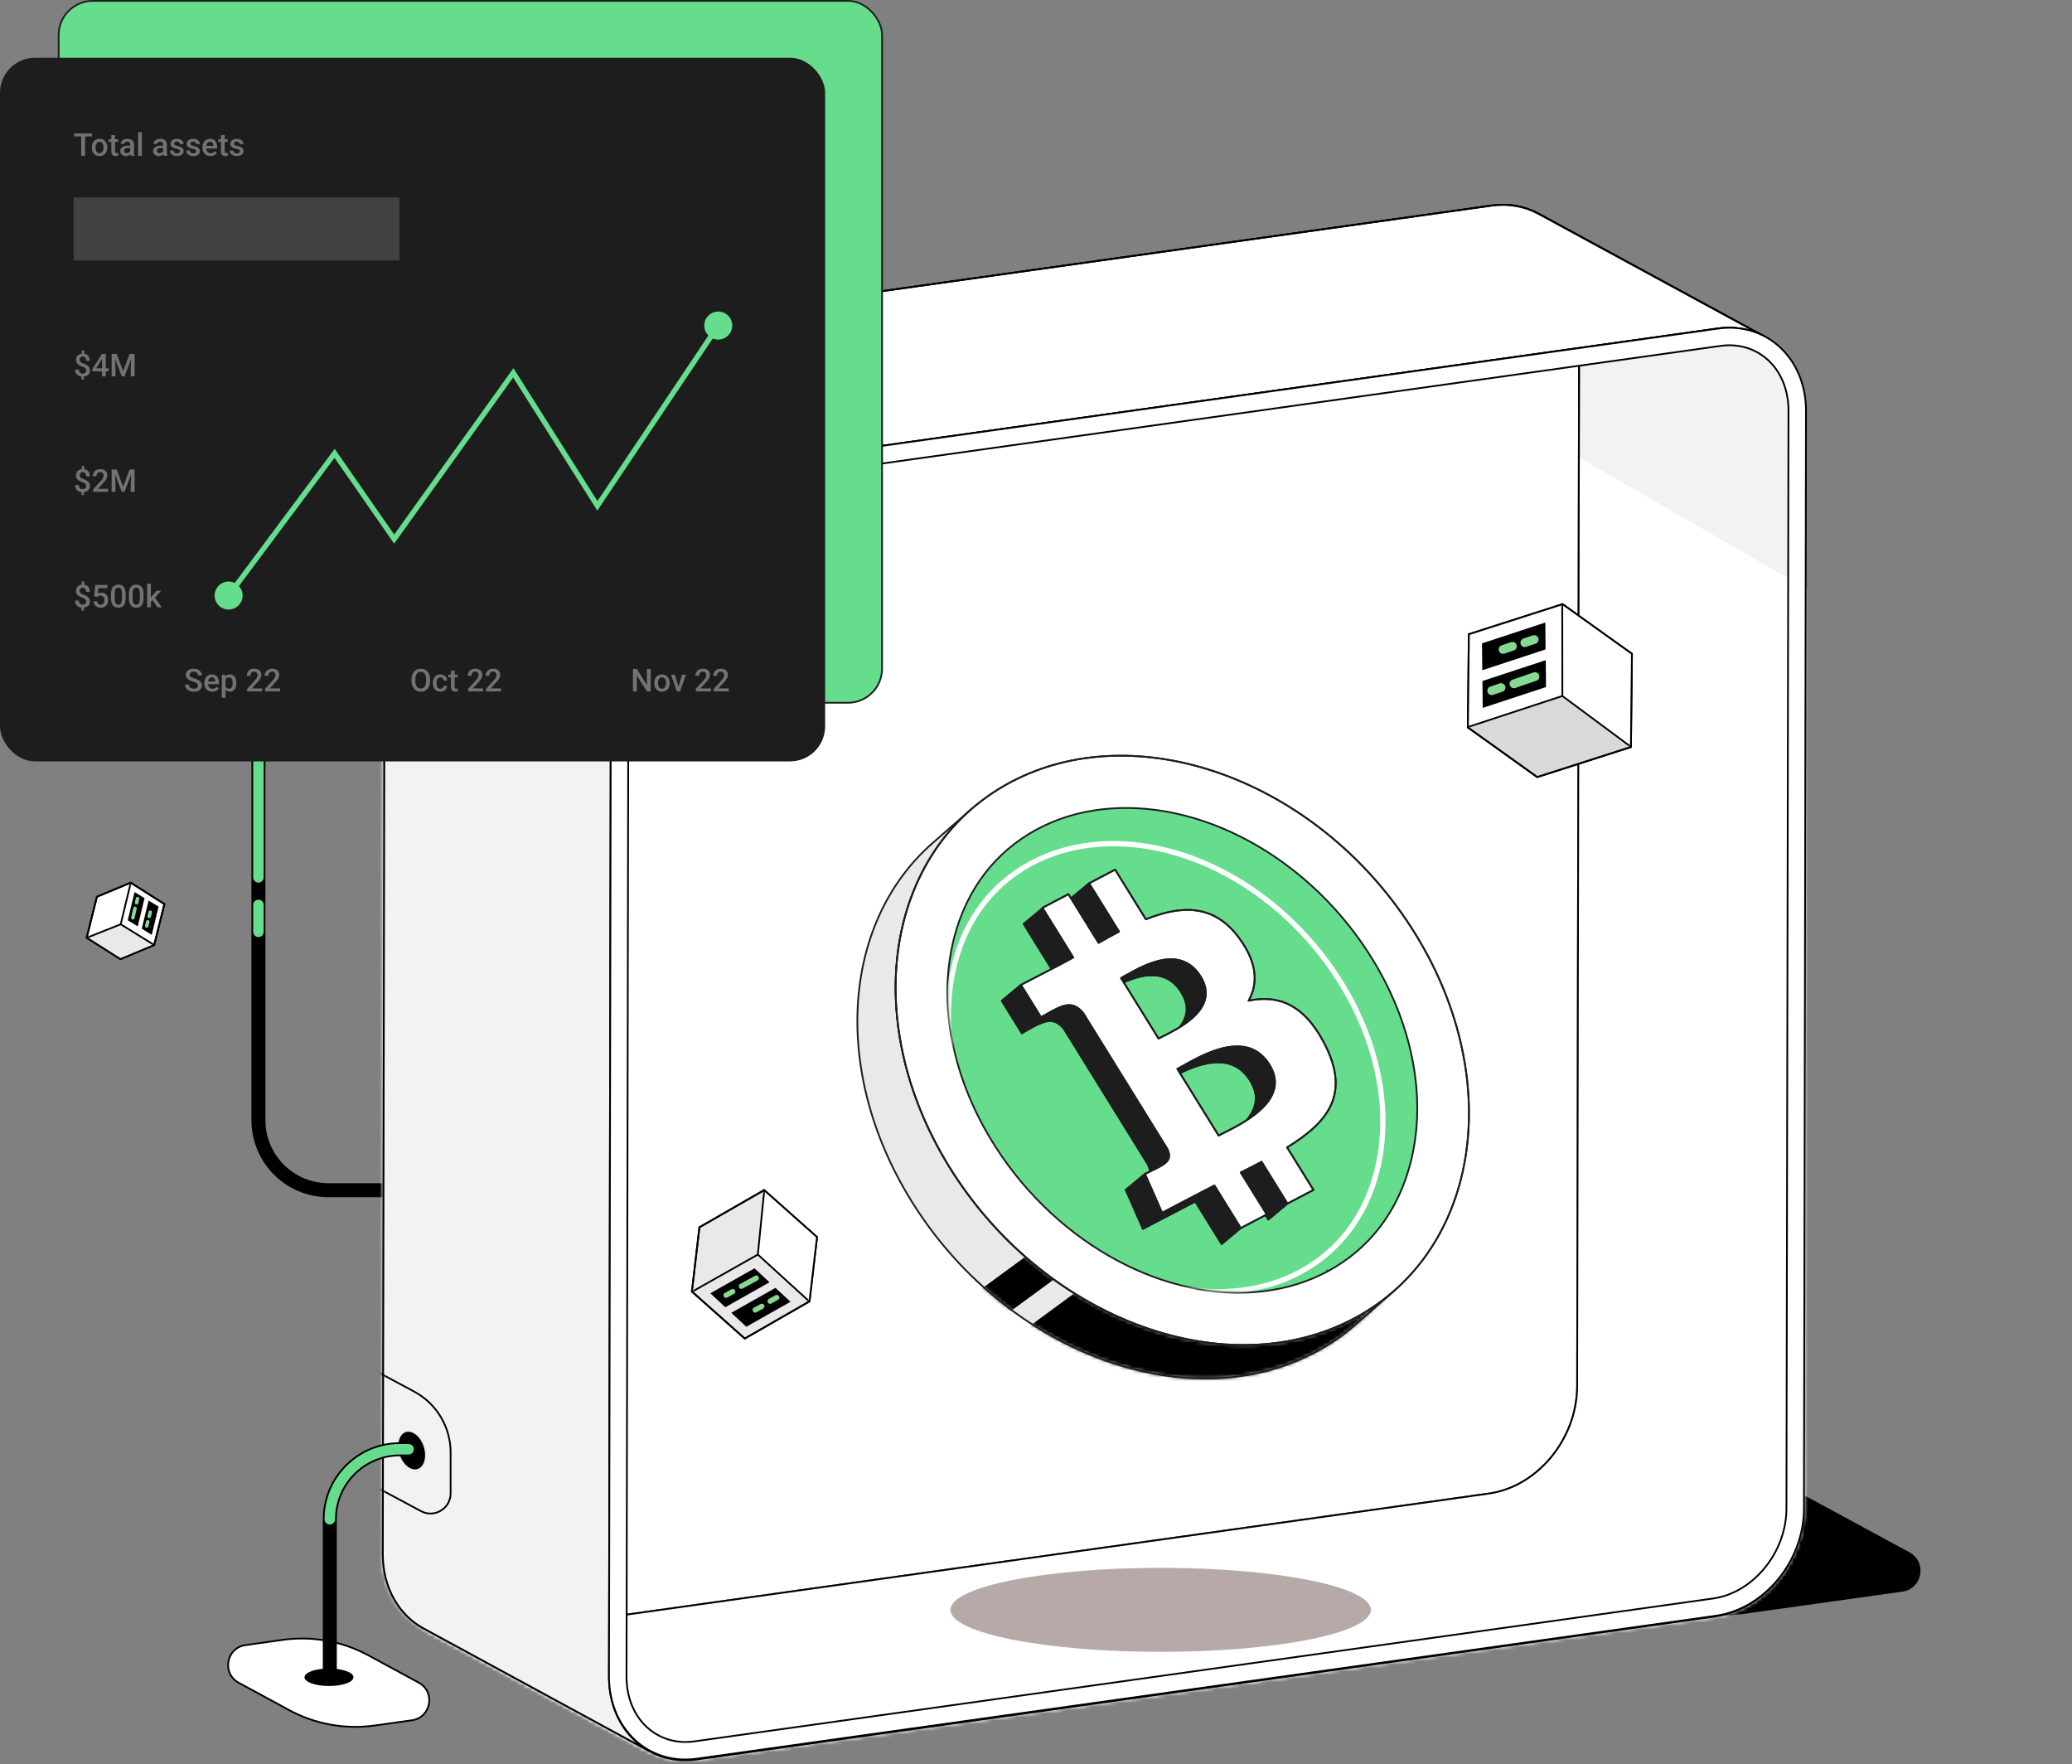 <svg width="592" height="504" viewBox="0 0 592 504" fill="none" xmlns="http://www.w3.org/2000/svg">
<rect x="0" y="0" width="592" height="504" fill="#808080" stroke="none"/>
<path d="M105.253 472.873C97.777 468.819 89.198 467.269 80.777 468.451L70.13 469.946C64.637 470.716 63.314 478.05 68.191 480.694L82.574 488.492C90.051 492.546 98.63 494.096 107.051 492.914L117.698 491.42C123.191 490.649 124.514 483.315 119.637 480.671L105.253 472.873Z" fill="white" stroke="black" stroke-width="0.5"/>
<path d="M496.043 416.879C488.566 412.825 479.987 411.276 471.566 412.457L426.099 418.839C420.606 419.609 419.283 426.943 424.16 429.587L473.573 456.378C481.049 460.431 489.628 461.981 498.049 460.799L543.517 454.418C549.01 453.647 550.333 446.314 545.456 443.67L496.043 416.879Z" fill="black" stroke="black" stroke-width="0.5"/>
<path d="M135.142 99.587C121.266 101.534 109.991 115.246 109.963 130.208L109.378 443.932C109.35 458.897 120.579 469.445 134.455 467.498L425.432 426.648C439.307 424.701 450.582 410.993 450.611 396.028L451.195 82.303C451.224 67.342 439.995 56.791 426.119 58.737L135.142 99.587Z" fill="white" stroke="black" stroke-width="0.5" stroke-miterlimit="10"/>
<path d="M134.455 467.494L425.433 426.644C439.308 424.697 450.583 410.989 450.612 396.023L451.196 82.299C451.214 72.661 446.561 64.857 439.539 61.041C458.921 71.575 484.766 85.62 504.151 96.15C511.174 99.965 515.826 107.774 515.809 117.408L515.224 431.132C515.196 446.097 503.921 459.803 490.045 461.753L199.068 502.603C194.128 503.296 189.526 502.408 185.646 500.298C166.264 489.765 140.419 475.72 121.033 465.19C124.913 467.299 129.516 468.188 134.455 467.494Z" fill="#F2F2F2" stroke="black" stroke-width="0.5" stroke-miterlimit="10"/>
<path d="M116.383 340H93.838C82.792 340 73.838 331.046 73.838 320V197V320C73.838 331.046 82.801 340 93.859 340H116.383Z" stroke="black" stroke-width="4"/>
<path d="M73.838 197V232.75V250.625M73.838 258.5V266.188" stroke="#66DD8C" stroke-width="3" stroke-linecap="round"/>
<mask id="mask0_3519_43800" style="mask-type:alpha" maskUnits="userSpaceOnUse" x="120" y="60" width="397" height="444">
<path d="M134.455 467.494L425.433 426.644C439.308 424.697 450.583 410.989 450.612 396.023L451.196 82.299C451.214 72.661 446.561 64.857 439.539 61.041C458.921 71.575 484.766 85.62 504.151 96.15C511.174 99.965 515.826 107.774 515.809 117.408L515.224 431.132C515.196 446.097 503.921 459.803 490.045 461.753L199.068 502.603C194.128 503.296 189.526 502.408 185.646 500.298C166.264 489.765 140.419 475.72 121.033 465.19C124.913 467.299 129.516 468.188 134.455 467.494Z" fill="#F2F2F2" stroke="black" stroke-width="0.5" stroke-miterlimit="10"/>
</mask>
<g mask="url(#mask0_3519_43800)">
<rect width="840.522" height="485.037" transform="matrix(-0.866 -0.5 -0.5 0.866 689.799 268.461)" fill="white"/>
</g>
<path d="M134.455 467.494L425.433 426.644C439.308 424.697 450.583 410.989 450.612 396.024L451.196 82.299C451.214 72.661 446.561 64.857 439.539 61.041C458.921 71.575 484.766 85.62 504.151 96.15C511.174 99.965 515.826 107.774 515.809 117.408L515.224 431.132C515.196 446.097 503.921 459.803 490.045 461.753L199.068 502.603C194.128 503.296 189.526 502.408 185.646 500.298C166.264 489.765 140.419 475.72 121.033 465.19C124.913 467.299 129.516 468.188 134.455 467.494Z" stroke="black" stroke-width="0.5" stroke-miterlimit="10"/>
<path d="M212.791 382.381L197.682 368.951L199.836 350.589L218.333 339.965L233.44 353.394L231.287 371.753L212.791 382.381Z" fill="#EAE8E9" stroke="black" stroke-width="0.5"/>
<mask id="mask1_3519_43800" style="mask-type:alpha" maskUnits="userSpaceOnUse" x="197" y="339" width="37" height="44">
<path d="M212.791 382.381L197.682 368.951L199.836 350.589L218.333 339.965L233.44 353.394L231.287 371.753L212.791 382.381Z" fill="white" stroke="black" stroke-width="0.5"/>
</mask>
<g mask="url(#mask1_3519_43800)">
<path d="M216.484 358.424L218.354 339.939L233.429 353.382L231.342 371.776L216.484 358.424Z" fill="white"/>
<path d="M218.385 339.777L216.527 358.382M216.527 358.382L197.661 369.04M216.527 358.382L231.182 371.733" stroke="black" stroke-width="0.5"/>
</g>
<path d="M202.945 369.442L215.57 362.316L219.862 366.293L207.237 373.42L202.945 369.442Z" fill="black"/>
<path d="M208.941 375.023L221.566 367.896L225.859 371.873L213.234 379L208.941 375.023Z" fill="black"/>
<path d="M207.465 369.997L209.351 368.95" stroke="#86D993" stroke-width="1.5" stroke-linecap="round"/>
<path d="M211.829 367.431L216.086 365.104" stroke="#86D993" stroke-width="1.5" stroke-linecap="round"/>
<path d="M215.771 374.213L217.658 373.167" stroke="#86D993" stroke-width="1.5" stroke-linecap="round"/>
<path d="M220.039 371.704L221.926 370.657" stroke="#86D993" stroke-width="1.5" stroke-linecap="round"/>
<path d="M212.791 382.381L197.682 368.951L199.836 350.589L218.333 339.965L233.44 353.394L231.287 371.753L212.791 382.381Z" stroke="black" stroke-width="0.5"/>
<path d="M46.974 258.264L37.343 252.146L27.687 256.168L24.766 267.865L34.396 273.983L44.051 269.962L46.974 258.264Z" fill="white" stroke="black" stroke-width="0.5"/>
<mask id="mask2_3519_43800" style="mask-type:alpha" maskUnits="userSpaceOnUse" x="24" y="251" width="24" height="24">
<path d="M46.974 258.264L37.343 252.146L27.687 256.168L24.766 267.865L34.396 273.983L44.051 269.962L46.974 258.264Z" fill="#EAE8E9" stroke="black" stroke-width="0.5"/>
</mask>
<g mask="url(#mask2_3519_43800)">
<path d="M34.504 264.003L24.634 267.93L34.378 274.099L44.164 270.067L34.504 264.003Z" fill="#EAE8E9"/>
<path d="M24.549 267.973L34.486 264.033M34.486 264.033L37.4 251.999M34.486 264.033L44.114 269.986" stroke="black" stroke-width="0.5"/>
</g>
<path d="M38.446 254.839L36.499 262.891L39.356 264.624L41.303 256.572L38.446 254.839Z" fill="black"/>
<path d="M42.45 257.257L40.503 265.309L43.36 267.042L45.306 258.99L42.45 257.257Z" fill="black"/>
<path d="M39.301 256.684L39.02 257.883" stroke="#86D993" stroke-linecap="round"/>
<path d="M38.57 259.483L37.956 262.186" stroke="#86D993" stroke-linecap="round"/>
<path d="M42.916 260.586L42.635 261.786" stroke="#86D993" stroke-linecap="round"/>
<path d="M42.201 263.323L41.921 264.522" stroke="#86D993" stroke-linecap="round"/>
<path d="M46.974 258.264L37.343 252.146L27.687 256.168L24.766 267.865L34.396 273.983L44.051 269.962L46.974 258.264Z" stroke="black" stroke-width="0.5"/>
<path d="M398.245 368.807L387.306 378.385C383.981 381.296 380.28 383.876 376.208 386.066C340.106 405.499 288.75 387.025 261.499 344.808C237.321 307.35 240.24 263.784 266.422 240.861L277.361 231.283C251.174 254.206 248.255 297.772 272.438 335.234C299.689 377.451 351.05 395.926 387.152 376.493C391.219 374.298 394.92 371.723 398.245 368.807Z" fill="#EAE8E9"/>
<mask id="mask3_3519_43800" style="mask-type:alpha" maskUnits="userSpaceOnUse" x="244" y="231" width="155" height="163">
<path d="M398.245 368.807L387.306 378.385C383.981 381.296 380.28 383.876 376.208 386.066C340.106 405.499 288.75 387.025 261.499 344.808C237.321 307.35 240.24 263.784 266.422 240.861L277.361 231.283C251.174 254.206 248.255 297.772 272.438 335.234C299.689 377.451 351.05 395.926 387.152 376.493C391.219 374.298 394.92 371.723 398.245 368.807Z" fill="#EAE8E9"/>
</mask>
<g mask="url(#mask3_3519_43800)">
<rect width="113.042" height="172.119" transform="matrix(0.592 0.806 -0.806 0.591 429.541 279.561)" fill="black"/>
<rect width="10.057" height="172.119" transform="matrix(0.592 0.806 -0.806 0.591 383.822 292.373)" fill="black"/>
</g>
<path d="M398.245 368.807L387.306 378.385C383.981 381.296 380.28 383.876 376.208 386.066C340.106 405.499 288.75 387.025 261.499 344.808C237.321 307.35 240.24 263.784 266.422 240.861L277.361 231.283C251.174 254.206 248.255 297.772 272.438 335.234C299.689 377.451 351.05 395.926 387.152 376.493C391.219 374.298 394.92 371.723 398.245 368.807Z" stroke="#1D1D1D" stroke-width="0.5" stroke-miterlimit="10" stroke-linecap="round" stroke-linejoin="round"/>
<path d="M288.459 223.599C324.556 204.171 375.912 222.645 403.163 264.862C430.414 307.079 423.245 357.056 387.148 376.489C351.045 395.922 299.69 377.448 272.434 335.231C245.183 293.014 252.357 243.037 288.459 223.599Z" fill="white"/>
<path d="M288.459 223.599C324.556 204.171 375.912 222.645 403.163 264.862C430.414 307.079 423.245 357.056 387.148 376.489C351.045 395.922 299.69 377.448 272.434 335.231C245.183 293.014 252.357 243.037 288.459 223.599Z" stroke="#1D1D1D" stroke-width="0.5" stroke-miterlimit="10" stroke-linecap="round" stroke-linejoin="round"/>
<path d="M288.459 223.599C324.556 204.171 375.912 222.645 403.163 264.862C430.414 307.079 423.245 357.056 387.148 376.489C351.045 395.922 299.69 377.448 272.434 335.231C245.183 293.014 252.357 243.037 288.459 223.599Z" stroke="#1D1D1D" stroke-width="0.5" stroke-miterlimit="10" stroke-linecap="round" stroke-linejoin="round"/>
<path d="M373.066 324.596C372.017 325.328 370.909 326.049 369.741 326.761L364.279 331.308C366.61 329.88 368.717 328.427 370.548 326.904L376.01 322.357C375.1 323.123 374.115 323.865 373.066 324.596Z" fill="#1D1D1D"/>
<path d="M373.066 324.596C372.017 325.328 370.909 326.049 369.741 326.761L364.279 331.308C366.61 329.88 368.717 328.427 370.548 326.904L376.01 322.357C375.1 323.123 374.115 323.865 373.066 324.596Z" stroke="#1D1D1D" stroke-width="0.5" stroke-miterlimit="10" stroke-linecap="round" stroke-linejoin="round"/>
<path d="M373.066 324.596C372.017 325.328 370.909 326.049 369.741 326.761L364.279 331.308C366.61 329.88 368.717 328.427 370.548 326.904L376.01 322.357C375.1 323.123 374.115 323.865 373.066 324.596Z" stroke="#1D1D1D" stroke-width="0.5" stroke-miterlimit="10" stroke-linecap="round" stroke-linejoin="round"/>
<path d="M377.271 338.912L371.809 343.459L364.373 347.363L369.835 342.817L377.271 338.912Z" fill="#1D1D1D"/>
<path d="M377.271 338.912L371.809 343.459L364.373 347.363L369.835 342.817L377.271 338.912Z" stroke="#1D1D1D" stroke-width="0.5" stroke-miterlimit="10" stroke-linecap="round" stroke-linejoin="round"/>
<path d="M377.271 338.912L371.809 343.459L364.373 347.363L369.835 342.817L377.271 338.912Z" stroke="#1D1D1D" stroke-width="0.5" stroke-miterlimit="10" stroke-linecap="round" stroke-linejoin="round"/>
<path d="M308.62 272.512L303.158 277.058L294.371 262.869L299.833 258.322L308.62 272.512Z" fill="#1D1D1D"/>
<path d="M308.62 272.512L303.158 277.058L294.371 262.869L299.833 258.322L308.62 272.512Z" stroke="#1D1D1D" stroke-width="0.5" stroke-miterlimit="10" stroke-linecap="round" stroke-linejoin="round"/>
<path d="M308.62 272.512L303.158 277.058L294.371 262.869L299.833 258.322L308.62 272.512Z" stroke="#1D1D1D" stroke-width="0.5" stroke-miterlimit="10" stroke-linecap="round" stroke-linejoin="round"/>
<path d="M363.939 345.908L358.477 350.455L351.041 354.36L356.503 349.813L363.939 345.908Z" fill="#1D1D1D"/>
<path d="M363.939 345.908L358.477 350.455L351.041 354.36L356.503 349.813L363.939 345.908Z" stroke="#1D1D1D" stroke-width="0.5" stroke-miterlimit="10" stroke-linecap="round" stroke-linejoin="round"/>
<path d="M363.939 345.908L358.477 350.455L351.041 354.36L356.503 349.813L363.939 345.908Z" stroke="#1D1D1D" stroke-width="0.5" stroke-miterlimit="10" stroke-linecap="round" stroke-linejoin="round"/>
<path d="M296.247 236.93L296.247 236.93C284.347 243.336 276.172 254.046 272.608 267.893C267.758 286.705 272.15 308.576 284.618 327.893C302.534 355.651 333.194 372.139 360.941 368.873C367.571 368.094 373.766 366.172 379.371 363.157L379.252 362.936L379.371 363.157C391.266 356.751 399.437 346.041 403.005 332.198C407.85 313.387 403.463 291.516 390.99 272.199C373.074 244.44 342.414 227.953 314.667 231.218C308.038 231.998 301.842 233.919 296.247 236.93Z" fill="#66DD8C" stroke="#1D1D1D" stroke-width="0.5" stroke-miterlimit="10" stroke-linecap="round" stroke-linejoin="round"/>
<mask id="mask4_3519_43800" style="mask-type:alpha" maskUnits="userSpaceOnUse" x="270" y="231" width="135" height="139">
<path d="M360.912 368.625C333.28 371.877 302.704 355.454 284.828 327.757C272.39 308.487 268.021 286.687 272.85 267.956C276.397 254.171 284.531 243.521 296.366 237.15C301.932 234.155 308.096 232.243 314.696 231.467C342.329 228.215 372.904 244.638 390.78 272.334C403.223 291.604 407.587 313.405 402.763 332.136C399.211 345.915 391.082 356.566 379.252 362.936C373.676 365.936 367.512 367.849 360.912 368.625Z" fill="#86D993"/>
</mask>
<g mask="url(#mask4_3519_43800)">
<path d="M354.494 368.62C328.85 371.636 300.474 356.401 283.885 330.706C272.341 312.829 268.287 292.605 272.768 275.228C276.061 262.44 283.609 252.559 294.592 246.649C299.758 243.871 305.479 242.096 311.604 241.377C337.248 238.36 365.624 253.596 382.214 279.29C393.762 297.167 397.811 317.391 393.335 334.768C390.038 347.551 382.494 357.432 371.515 363.342C366.341 366.125 360.619 367.9 354.494 368.62Z" stroke="white" stroke-width="1.5" stroke-miterlimit="10" stroke-linecap="round" stroke-linejoin="round"/>
</g>
<path d="M319.71 266.125L314.248 270.672L305.703 256.873L311.165 252.326L319.71 266.125Z" fill="#1D1D1D"/>
<path d="M319.71 266.125L314.248 270.672L305.703 256.873L311.165 252.326L319.71 266.125Z" stroke="#1D1D1D" stroke-width="0.5" stroke-miterlimit="10" stroke-linecap="round" stroke-linejoin="round"/>
<path d="M319.71 266.125L314.248 270.672L305.703 256.873L311.165 252.326L319.71 266.125Z" stroke="#1D1D1D" stroke-width="0.5" stroke-miterlimit="10" stroke-linecap="round" stroke-linejoin="round"/>
<path d="M306.45 273.175L300.988 277.722L292.443 263.928L297.905 259.381L306.45 273.175Z" fill="#1D1D1D"/>
<path d="M306.45 273.175L300.988 277.722L292.443 263.928L297.905 259.381L306.45 273.175Z" stroke="#1D1D1D" stroke-width="0.5" stroke-miterlimit="10" stroke-linecap="round" stroke-linejoin="round"/>
<path d="M343.016 278.955C338.158 271.107 329.811 274.295 324.309 277.181C322.662 278.046 321.272 278.881 320.302 279.39L314.84 283.937C315.81 283.428 317.2 282.593 318.847 281.728C324.349 278.836 332.696 275.659 337.554 283.502C340.77 288.691 338.346 292.754 334.744 295.754L340.206 291.207C343.808 288.212 346.232 284.149 343.016 278.955Z" fill="#1D1D1D"/>
<path d="M343.016 278.955C338.158 271.107 329.811 274.295 324.309 277.181C322.662 278.046 321.272 278.881 320.302 279.39L314.84 283.937C315.81 283.428 317.2 282.593 318.847 281.728C324.349 278.836 332.696 275.659 337.554 283.502C340.77 288.691 338.346 292.754 334.744 295.754L340.206 291.207C343.808 288.212 346.232 284.149 343.016 278.955Z" stroke="#1D1D1D" stroke-width="0.5" stroke-miterlimit="10" stroke-linecap="round" stroke-linejoin="round"/>
<path d="M343.016 278.955C338.158 271.107 329.811 274.295 324.309 277.181C322.662 278.046 321.272 278.881 320.302 279.39L314.84 283.937C315.81 283.428 317.2 282.593 318.847 281.728C324.349 278.836 332.696 275.659 337.554 283.502C340.77 288.691 338.346 292.754 334.744 295.754L340.206 291.207C343.808 288.212 346.232 284.149 343.016 278.955Z" stroke="#1D1D1D" stroke-width="0.5" stroke-miterlimit="10" stroke-linecap="round" stroke-linejoin="round"/>
<path d="M362.682 304.146C357.344 295.526 347.543 299.376 341.047 302.786C340.097 303.286 339.211 303.775 338.424 304.22C337.638 304.66 336.945 305.05 336.376 305.351L330.914 309.898C332.057 309.3 333.68 308.337 335.585 307.338C342.081 303.928 351.882 300.078 357.22 308.697C360.703 314.317 357.952 318.869 353.821 322.313L359.283 317.766C363.42 314.322 366.165 309.77 362.682 304.146Z" fill="#1D1D1D"/>
<path d="M362.682 304.146C357.344 295.526 347.543 299.376 341.047 302.786C340.097 303.286 339.211 303.775 338.424 304.22C337.638 304.66 336.945 305.05 336.376 305.351L330.914 309.898C332.057 309.3 333.68 308.337 335.585 307.338C342.081 303.928 351.882 300.078 357.22 308.697C360.703 314.317 357.952 318.869 353.821 322.313L359.283 317.766C363.42 314.322 366.165 309.77 362.682 304.146Z" stroke="#1D1D1D" stroke-width="0.5" stroke-miterlimit="10" stroke-linecap="round" stroke-linejoin="round"/>
<path d="M362.682 304.146C357.344 295.526 347.543 299.376 341.047 302.786C340.097 303.286 339.211 303.775 338.424 304.22C337.638 304.66 336.945 305.05 336.376 305.351L330.914 309.898C332.057 309.3 333.68 308.337 335.585 307.338C342.081 303.928 351.882 300.078 357.22 308.697C360.703 314.317 357.952 318.869 353.821 322.313L359.283 317.766C363.42 314.322 366.165 309.77 362.682 304.146Z" stroke="#1D1D1D" stroke-width="0.5" stroke-miterlimit="10" stroke-linecap="round" stroke-linejoin="round"/>
<path d="M367.834 343.817L362.372 348.364L354.98 336.434L360.448 331.887L367.834 343.817Z" fill="#1D1D1D"/>
<path d="M367.834 343.817L362.372 348.364L354.98 336.434L360.448 331.887L367.834 343.817Z" stroke="#1D1D1D" stroke-width="0.5" stroke-miterlimit="10" stroke-linecap="round" stroke-linejoin="round"/>
<path d="M367.834 343.817L362.372 348.364L354.98 336.434L360.448 331.887L367.834 343.817Z" stroke="#1D1D1D" stroke-width="0.5" stroke-miterlimit="10" stroke-linecap="round" stroke-linejoin="round"/>
<path d="M360.447 331.887L354.985 336.434C353.095 337.427 351.121 338.46 349.053 339.473L354.515 334.926C356.578 333.918 358.557 332.88 360.447 331.887Z" fill="#1D1D1D"/>
<path d="M360.447 331.887L354.985 336.434C353.095 337.427 351.121 338.46 349.053 339.473L354.515 334.926C356.578 333.918 358.557 332.88 360.447 331.887Z" stroke="#1D1D1D" stroke-width="0.5" stroke-miterlimit="10" stroke-linecap="round" stroke-linejoin="round"/>
<path d="M360.447 331.887L354.985 336.434C353.095 337.427 351.121 338.46 349.053 339.473L354.515 334.926C356.578 333.918 358.557 332.88 360.447 331.887Z" fill="#1D1D1D"/>
<path d="M360.447 331.887L354.985 336.434C353.095 337.427 351.121 338.46 349.053 339.473L354.515 334.926C356.578 333.918 358.557 332.88 360.447 331.887Z" stroke="#1D1D1D" stroke-width="0.5" stroke-miterlimit="10" stroke-linecap="round" stroke-linejoin="round"/>
<path d="M360.447 331.887L354.985 336.434C353.095 337.427 351.121 338.46 349.053 339.473L354.515 334.926C356.578 333.918 358.557 332.88 360.447 331.887Z" stroke="#1D1D1D" stroke-width="0.5" stroke-miterlimit="10" stroke-linecap="round" stroke-linejoin="round"/>
<path d="M354.511 334.926L349.049 339.473C351.117 338.465 353.096 337.427 354.981 336.434L360.443 331.887C358.558 332.88 356.579 333.918 354.511 334.926Z" stroke="#1D1D1D" stroke-width="0.5" stroke-miterlimit="10" stroke-linecap="round" stroke-linejoin="round"/>
<path d="M360.447 331.887L354.985 336.434C353.095 337.427 351.121 338.46 349.053 339.473L354.515 334.926C356.578 333.918 358.557 332.88 360.447 331.887Z" stroke="#1D1D1D" stroke-width="0.5" stroke-miterlimit="10" stroke-linecap="round" stroke-linejoin="round"/>
<path d="M354.5 350.815L349.038 355.362L341.508 343.209L346.97 338.662L354.5 350.815Z" fill="#1D1D1D"/>
<path d="M354.5 350.815L349.038 355.362L341.508 343.209L346.97 338.662L354.5 350.815Z" stroke="#1D1D1D" stroke-width="0.5" stroke-miterlimit="10" stroke-linecap="round" stroke-linejoin="round"/>
<path d="M354.5 350.815L349.038 355.362L341.508 343.209L346.97 338.662L354.5 350.815Z" stroke="#1D1D1D" stroke-width="0.5" stroke-miterlimit="10" stroke-linecap="round" stroke-linejoin="round"/>
<path d="M333.507 328.198L309.437 289.337C306.785 286.233 304.509 286.757 300.932 288.635C299.883 289.184 298.72 289.851 297.409 290.577L291.947 295.124C293.263 294.398 294.421 293.731 295.475 293.182C299.057 291.304 301.333 290.78 303.98 293.884L328.05 332.745C328.925 334.648 328.643 335.78 327.436 336.783L332.898 332.236C334.105 331.233 334.387 330.106 333.507 328.198Z" fill="#1D1D1D"/>
<path d="M333.507 328.198L309.437 289.337C306.785 286.233 304.509 286.757 300.932 288.635C299.883 289.184 298.72 289.851 297.409 290.577L291.947 295.124C293.263 294.398 294.421 293.731 295.475 293.182C299.057 291.304 301.333 290.78 303.98 293.884L328.05 332.745C328.925 334.648 328.643 335.78 327.436 336.783L332.898 332.236C334.105 331.233 334.387 330.106 333.507 328.198Z" stroke="#1D1D1D" stroke-width="0.5" stroke-miterlimit="10" stroke-linecap="round" stroke-linejoin="round"/>
<path d="M333.507 328.198L309.437 289.337C306.785 286.233 304.509 286.757 300.932 288.635C299.883 289.184 298.72 289.851 297.409 290.577L291.947 295.124C293.263 294.398 294.421 293.731 295.475 293.182C299.057 291.304 301.333 290.78 303.98 293.884L328.05 332.745C328.925 334.648 328.643 335.78 327.436 336.783L332.898 332.236C334.105 331.233 334.387 330.106 333.507 328.198Z" stroke="#1D1D1D" stroke-width="0.5" stroke-miterlimit="10" stroke-linecap="round" stroke-linejoin="round"/>
<path d="M297.41 290.578L291.948 295.125L286.229 285.893L291.691 281.346L297.41 290.578Z" fill="#1D1D1D"/>
<path d="M297.41 290.578L291.948 295.125L286.229 285.893L291.691 281.346L297.41 290.578Z" stroke="#1D1D1D" stroke-width="0.5" stroke-miterlimit="10" stroke-linecap="round" stroke-linejoin="round"/>
<path d="M297.41 290.578L291.948 295.125L286.229 285.893L291.691 281.346L297.41 290.578Z" stroke="#1D1D1D" stroke-width="0.5" stroke-miterlimit="10" stroke-linecap="round" stroke-linejoin="round"/>
<path d="M332.007 346.441L326.545 350.988L321.662 339.897L327.124 335.355L332.007 346.441Z" fill="#1D1D1D"/>
<path d="M332.007 346.441L326.545 350.988L321.662 339.897L327.124 335.355L332.007 346.441Z" stroke="#1D1D1D" stroke-width="0.5" stroke-miterlimit="10" stroke-linecap="round" stroke-linejoin="round"/>
<path d="M332.007 346.441L326.545 350.988L321.662 339.897L327.124 335.355L332.007 346.441Z" stroke="#1D1D1D" stroke-width="0.5" stroke-miterlimit="10" stroke-linecap="round" stroke-linejoin="round"/>
<path d="M346.969 338.662L341.507 343.209C341.438 343.244 340.107 343.866 326.541 350.988L332.003 346.441C345.574 339.324 346.9 338.697 346.969 338.662Z" fill="#1D1D1D"/>
<path d="M346.969 338.662L341.507 343.209C341.438 343.244 340.107 343.866 326.541 350.988L332.003 346.441C345.574 339.324 346.9 338.697 346.969 338.662Z" stroke="#1D1D1D" stroke-width="0.5" stroke-miterlimit="10" stroke-linecap="round" stroke-linejoin="round"/>
<path d="M346.969 338.66L341.507 343.207C341.438 343.242 340.107 343.864 326.541 350.986L332.003 346.439C345.574 339.322 346.9 338.695 346.969 338.66Z" fill="#1D1D1D"/>
<path d="M346.969 338.66L341.507 343.207C341.438 343.242 340.107 343.864 326.541 350.986L332.003 346.439C345.574 339.322 346.9 338.695 346.969 338.66Z" stroke="#1D1D1D" stroke-width="0.5" stroke-miterlimit="10" stroke-linecap="round" stroke-linejoin="round"/>
<path d="M346.969 338.66L341.507 343.207C341.438 343.242 340.107 343.864 326.541 350.986L332.003 346.439C345.574 339.322 346.9 338.695 346.969 338.66Z" stroke="#1D1D1D" stroke-width="0.5" stroke-miterlimit="10" stroke-linecap="round" stroke-linejoin="round"/>
<path d="M332.009 346.445L326.547 350.992C340.113 343.875 341.439 343.248 341.508 343.213L346.97 338.666C346.901 338.696 345.575 339.323 332.009 346.445Z" stroke="#1D1D1D" stroke-width="0.5" stroke-miterlimit="10" stroke-linecap="round" stroke-linejoin="round"/>
<path d="M346.969 338.662L341.507 343.209C341.438 343.244 340.107 343.866 326.541 350.988L332.003 346.441C345.574 339.324 346.9 338.697 346.969 338.662Z" stroke="#1D1D1D" stroke-width="0.5" stroke-miterlimit="10" stroke-linecap="round" stroke-linejoin="round"/>
<path d="M356.737 285.864C365.009 284.134 372.49 286.694 378.422 298.13C385.784 312.399 379.718 320.435 367.745 327.764L375.27 339.917L367.834 343.822L360.448 331.891C358.558 332.88 356.584 333.917 354.515 334.931L361.937 346.916L354.501 350.82L346.975 338.667C346.906 338.702 345.575 339.324 332.014 346.446L327.131 335.356C328.595 334.624 329.867 334.041 330.901 333.497C333.666 332.044 334.765 330.913 333.513 328.204L309.443 289.343C306.796 286.239 304.515 286.763 300.938 288.641C299.89 289.195 298.727 289.857 297.416 290.584L291.691 281.346C296.906 278.643 300.181 276.963 302.536 275.727C304.258 274.823 305.49 274.16 306.623 273.513L297.836 259.328L305.272 255.424L313.886 269.332C315.835 268.234 317.78 267.142 319.714 266.124L311.17 252.33L318.606 248.426L327.393 262.61C337.55 258.548 346.901 258.197 354.07 268.012C359.334 275.169 359.423 281.089 356.737 285.864ZM351.933 322.466C358.439 319.051 368.106 312.898 362.689 304.15C357.35 295.531 347.549 299.381 341.053 302.791C339.148 303.789 337.526 304.753 336.388 305.351L348.178 324.389C349.113 323.89 350.439 323.252 351.933 322.466ZM320.303 279.389L331.01 296.677C331.796 296.262 332.924 295.723 334.196 295.056C339.703 292.165 347.915 286.872 343.012 278.954C338.154 271.106 329.807 274.294 324.306 277.18C322.663 278.045 321.273 278.88 320.303 279.389Z" fill="white"/>
<path d="M356.737 285.864C365.009 284.134 372.49 286.694 378.422 298.13C385.784 312.399 379.718 320.435 367.745 327.764L375.27 339.917L367.834 343.822L360.448 331.891C358.558 332.88 356.584 333.917 354.515 334.931L361.937 346.916L354.501 350.82L346.975 338.667C346.906 338.702 345.575 339.324 332.014 346.446L327.131 335.356C328.595 334.624 329.867 334.041 330.901 333.497C333.666 332.044 334.765 330.913 333.513 328.204L309.443 289.343C306.796 286.239 304.515 286.763 300.938 288.641C299.89 289.195 298.727 289.857 297.416 290.584L291.691 281.346C296.906 278.643 300.181 276.963 302.536 275.727C304.258 274.823 305.49 274.16 306.623 273.513L297.836 259.328L305.272 255.424L313.886 269.332C315.835 268.234 317.78 267.142 319.714 266.124L311.17 252.33L318.606 248.426L327.393 262.61C337.55 258.548 346.901 258.197 354.07 268.012C359.334 275.169 359.423 281.089 356.737 285.864ZM351.933 322.466C358.439 319.051 368.106 312.898 362.689 304.15C357.35 295.531 347.549 299.381 341.053 302.791C339.148 303.789 337.526 304.753 336.388 305.351L348.178 324.389C349.113 323.89 350.439 323.252 351.933 322.466ZM320.303 279.389L331.01 296.677C331.796 296.262 332.924 295.723 334.196 295.056C339.703 292.165 347.915 286.872 343.012 278.954C338.154 271.106 329.807 274.294 324.306 277.18C322.663 278.045 321.273 278.88 320.303 279.389Z" stroke="#1D1D1D" stroke-width="0.5" stroke-miterlimit="10" stroke-linecap="round" stroke-linejoin="round"/>
<path d="M356.737 285.864C365.009 284.134 372.49 286.694 378.422 298.13C385.784 312.399 379.718 320.435 367.745 327.764L375.27 339.917L367.834 343.822L360.448 331.891C358.558 332.88 356.584 333.917 354.515 334.931L361.937 346.916L354.501 350.82L346.975 338.667C346.906 338.702 345.575 339.324 332.014 346.446L327.131 335.356C328.595 334.624 329.867 334.041 330.901 333.497C333.666 332.044 334.765 330.913 333.513 328.204L309.443 289.343C306.796 286.239 304.515 286.763 300.938 288.641C299.89 289.195 298.727 289.857 297.416 290.584L291.691 281.346C296.906 278.643 300.181 276.963 302.536 275.727C304.258 274.823 305.49 274.16 306.623 273.513L297.836 259.328L305.272 255.424L313.886 269.332C315.835 268.234 317.78 267.142 319.714 266.124L311.17 252.33L318.606 248.426L327.393 262.61C337.55 258.548 346.901 258.197 354.07 268.012C359.334 275.169 359.423 281.089 356.737 285.864ZM351.933 322.466C358.439 319.051 368.106 312.898 362.689 304.15C357.35 295.531 347.549 299.381 341.053 302.791C339.148 303.789 337.526 304.753 336.388 305.351L348.178 324.389C349.113 323.89 350.439 323.252 351.933 322.466ZM320.303 279.389L331.01 296.677C331.796 296.262 332.924 295.723 334.196 295.056C339.703 292.165 347.915 286.872 343.012 278.954C338.154 271.106 329.807 274.294 324.306 277.18C322.663 278.045 321.273 278.88 320.303 279.389Z" stroke="#1D1D1D" stroke-width="0.5" stroke-miterlimit="10" stroke-linecap="round" stroke-linejoin="round"/>
<path d="M419.671 181.17L419.378 207.802L439.205 221.987L465.978 213.399L466.271 186.769L446.447 172.586L419.671 181.17Z" fill="#D9D9D9" stroke="black" stroke-width="0.5"/>
<mask id="mask5_3519_43800" style="mask-type:alpha" maskUnits="userSpaceOnUse" x="419" y="172" width="48" height="51">
<path d="M419.671 181.17L419.378 207.802L439.205 221.987L465.978 213.399L466.271 186.769L446.447 172.586L419.671 181.17Z" fill="#EBE9E9" stroke="black" stroke-width="0.5"/>
</mask>
<g mask="url(#mask5_3519_43800)">
<path d="M446.315 198.819L465.946 213.343L466.196 186.831L446.462 172.598L446.315 198.819Z" fill="white"/>
<path d="M446.29 198.818L419.499 207.628L419.499 181.128L446.143 172.597L446.29 198.818Z" fill="white"/>
<path d="M466.129 213.455L446.392 198.814M446.392 198.814L419.351 207.703M446.392 198.814L446.361 172.79" stroke="black" stroke-width="0.5"/>
</g>
<path d="M423.631 202.217L441.721 196.264L441.647 188.583L423.557 194.536L423.631 202.217Z" fill="black"/>
<path d="M423.502 191.467L441.592 185.514L441.518 177.833L423.428 183.786L423.502 191.467Z" fill="black"/>
<path d="M426.202 197.312L428.887 196.406" stroke="#86D993" stroke-width="2.5" stroke-linecap="round"/>
<path d="M432.555 195.344L438.581 193.269" stroke="#86D993" stroke-width="2.5" stroke-linecap="round"/>
<path d="M429.444 185.522L432.129 184.616" stroke="#86D993" stroke-width="2.5" stroke-linecap="round"/>
<path d="M435.659 183.599L438.344 182.693" stroke="#86D993" stroke-width="2.5" stroke-linecap="round"/>
<path d="M419.671 181.17L419.378 207.802L439.205 221.987L465.978 213.399L466.271 186.769L446.447 172.586L419.671 181.17Z" stroke="black" stroke-width="0.5"/>
<ellipse rx="60.064" ry="12" transform="matrix(-1 0 0 1 331.612 459.873)" fill="#B8A9A9"/>
<path d="M109.963 130.208C109.992 115.246 121.267 101.537 135.142 99.587L426.119 58.734C431.059 58.04 435.662 58.932 439.542 61.038L504.15 96.15C500.27 94.041 495.668 93.152 490.728 93.846L199.751 134.696C185.875 136.643 174.601 150.355 174.572 165.316L173.988 479.04C173.97 488.679 178.622 496.483 185.642 500.299L121.029 465.19C114.006 461.375 109.357 453.57 109.375 443.932L109.96 130.208H109.963Z" fill="white" stroke="black" stroke-width="0.5" stroke-miterlimit="10"/>
<mask id="mask6_3519_43800" style="mask-type:alpha" maskUnits="userSpaceOnUse" x="109" y="58" width="396" height="443">
<path d="M109.963 130.208C109.992 115.246 121.267 101.537 135.142 99.587L426.119 58.734C431.059 58.04 435.662 58.932 439.542 61.038L504.15 96.15C500.27 94.041 495.668 93.152 490.728 93.846L199.751 134.696C185.875 136.643 174.601 150.355 174.572 165.316L173.988 479.04C173.97 488.679 178.622 496.483 185.642 500.299L121.029 465.19C114.006 461.375 109.357 453.57 109.375 443.932L109.96 130.208H109.963Z" fill="#F2F2F2" stroke="black" stroke-width="0.5" stroke-miterlimit="10"/>
</mask>
<g mask="url(#mask6_3519_43800)">
<rect width="405.324" height="342.091" transform="matrix(-0.866 -0.5 -0.5 0.866 368.455 255.463)" fill="#F2F2F2"/>
<path d="M128.748 414.925C128.748 407.644 124.742 400.954 118.324 397.516L106.248 391.046V424.158L120.283 431.676C124.113 433.728 128.748 430.953 128.748 426.608V414.925Z" stroke="black" stroke-width="0.5"/>
</g>
<path d="M109.963 130.208C109.992 115.246 121.267 101.537 135.142 99.587L426.119 58.734C431.059 58.04 435.662 58.932 439.542 61.038L504.15 96.15C500.27 94.041 495.668 93.152 490.728 93.846L199.751 134.696C185.875 136.643 174.601 150.355 174.572 165.316L173.988 479.04C173.97 488.679 178.622 496.483 185.642 500.299L121.029 465.19C114.006 461.375 109.357 453.57 109.375 443.932L109.96 130.208H109.963Z" stroke="black" stroke-width="0.5" stroke-miterlimit="10"/>
<path fill-rule="evenodd" clip-rule="evenodd" d="M490.223 461.57L199.09 502.398C185.206 504.343 173.972 493.801 174 478.844L174.585 165.292C174.613 150.338 185.894 136.633 199.777 134.688L490.91 93.86C504.794 91.915 516.028 102.46 516 117.414L515.415 430.966C515.387 445.923 504.106 459.624 490.223 461.57ZM491.606 98.809L200.473 139.636C189.301 141.202 179.612 152.58 179.588 165.301L179.003 478.853C178.979 491.16 187.898 498.92 198.394 497.449L489.527 456.621C500.699 455.056 510.388 443.681 510.412 430.957L510.997 117.404C511.021 105.101 502.101 97.338 491.606 98.809Z" fill="white"/>
<path d="M200.473 139.636L491.606 98.809C502.101 97.338 511.021 105.101 510.997 117.404L510.412 430.957C510.388 443.681 500.699 455.056 489.527 456.621L198.394 497.449C187.898 498.92 178.979 491.16 179.003 478.853L179.588 165.301C179.612 152.58 189.301 141.202 200.473 139.636ZM200.473 139.636L199.801 134.855M199.09 502.398L490.223 461.57C504.106 459.624 515.387 445.923 515.415 430.966L516 117.414C516.028 102.46 504.794 91.915 490.91 93.86L199.777 134.688C185.894 136.633 174.613 150.338 174.585 165.292L174 478.844C173.972 493.801 185.206 504.343 199.09 502.398Z" stroke="black" stroke-width="0.5" stroke-miterlimit="10"/>
<rect x="16.768" y="0.25" width="235.251" height="200.5" rx="9.75" fill="#66DD8C" stroke="#1D1D1D" stroke-width="0.5"/>
<rect y="16.5" width="235.751" height="201" rx="10" fill="#1D1D1D"/>
<path d="M61.32 170.125C61.32 172.334 63.111 174.125 65.32 174.125C67.529 174.125 69.32 172.334 69.32 170.125C69.32 167.916 67.529 166.125 65.32 166.125C63.111 166.125 61.32 167.916 61.32 170.125ZM95.603 129.5L96.219 129.072L95.624 128.216L95.001 129.052L95.603 129.5ZM112.621 154L112.005 154.428L112.611 155.301L113.23 154.437L112.621 154ZM146.657 106.5L147.291 106.099L146.696 105.158L146.047 106.063L146.657 106.5ZM170.683 144.5L170.049 144.901L170.664 145.874L171.305 144.918L170.683 144.5ZM201.219 93C201.219 95.209 203.01 97 205.219 97C207.428 97 209.219 95.209 209.219 93C209.219 90.791 207.428 89 205.219 89C203.01 89 201.219 90.791 201.219 93ZM65.922 170.573L96.204 129.948L95.001 129.052L64.719 169.677L65.922 170.573ZM94.987 129.928L112.005 154.428L113.237 153.572L96.219 129.072L94.987 129.928ZM113.23 154.437L147.267 106.937L146.047 106.063L112.011 153.563L113.23 154.437ZM146.023 106.901L170.049 144.901L171.316 144.099L147.291 106.099L146.023 106.901ZM171.305 144.918L205.842 93.418L204.596 92.582L170.06 144.082L171.305 144.918Z" fill="#66DD8C"/>
<path d="M24.049 100.078V101.392H23.373V100.078H24.049ZM23.966 107.254V108.432H23.294V107.254H23.966ZM24.629 105.834C24.629 105.665 24.594 105.517 24.524 105.391C24.456 105.262 24.345 105.146 24.19 105.043C24.035 104.938 23.827 104.84 23.566 104.749C23.191 104.617 22.863 104.469 22.581 104.305C22.303 104.138 22.086 103.933 21.931 103.69C21.779 103.444 21.703 103.138 21.703 102.771C21.703 102.411 21.785 102.099 21.949 101.835C22.116 101.572 22.347 101.368 22.643 101.225C22.939 101.081 23.285 101.009 23.68 101.009C23.985 101.009 24.259 101.055 24.502 101.146C24.748 101.236 24.957 101.37 25.13 101.545C25.303 101.721 25.435 101.938 25.526 102.196C25.62 102.451 25.666 102.744 25.666 103.075H24.612C24.612 102.887 24.59 102.72 24.546 102.574C24.505 102.424 24.443 102.298 24.361 102.196C24.279 102.09 24.18 102.01 24.062 101.954C23.948 101.898 23.818 101.871 23.671 101.871C23.463 101.871 23.292 101.91 23.157 101.989C23.023 102.065 22.923 102.171 22.858 102.306C22.797 102.44 22.766 102.594 22.766 102.767C22.766 102.934 22.798 103.081 22.863 103.207C22.927 103.333 23.037 103.447 23.192 103.549C23.351 103.649 23.567 103.75 23.843 103.853C24.221 103.987 24.547 104.138 24.823 104.305C25.101 104.469 25.315 104.673 25.464 104.916C25.617 105.156 25.693 105.459 25.693 105.826C25.693 106.204 25.605 106.524 25.429 106.788C25.256 107.052 25.013 107.252 24.7 107.39C24.389 107.525 24.027 107.592 23.614 107.592C23.354 107.592 23.094 107.559 22.836 107.491C22.581 107.421 22.35 107.307 22.142 107.148C21.934 106.99 21.769 106.781 21.645 106.52C21.523 106.256 21.461 105.934 21.461 105.553H22.524C22.524 105.782 22.555 105.972 22.617 106.125C22.678 106.277 22.762 106.397 22.867 106.485C22.973 106.573 23.09 106.636 23.219 106.674C23.351 106.712 23.482 106.731 23.614 106.731C23.834 106.731 24.019 106.694 24.168 106.621C24.32 106.545 24.435 106.439 24.511 106.305C24.59 106.167 24.629 106.01 24.629 105.834ZM31.028 105.219V106.063H26.414L26.378 105.426L29.138 101.102H29.986L29.068 102.675L27.481 105.219H31.028ZM30.228 101.102V107.5H29.169V101.102H30.228ZM32.351 101.102H33.335L35.185 106.037L37.031 101.102H38.015L35.572 107.5H34.79L32.351 101.102ZM31.902 101.102H32.838L33.001 105.373V107.5H31.902V101.102ZM37.527 101.102H38.468V107.5H37.365V105.373L37.527 101.102Z" fill="#F3F3F3" fill-opacity="0.4"/>
<path d="M24.049 133.078V134.392H23.373V133.078H24.049ZM23.966 140.254V141.432H23.294V140.254H23.966ZM24.629 138.834C24.629 138.665 24.594 138.517 24.524 138.391C24.456 138.262 24.345 138.146 24.19 138.043C24.035 137.938 23.827 137.84 23.566 137.749C23.191 137.617 22.863 137.469 22.581 137.305C22.303 137.138 22.086 136.933 21.931 136.69C21.779 136.444 21.703 136.138 21.703 135.771C21.703 135.411 21.785 135.099 21.949 134.835C22.116 134.572 22.347 134.368 22.643 134.225C22.939 134.081 23.285 134.009 23.68 134.009C23.985 134.009 24.259 134.055 24.502 134.146C24.748 134.236 24.957 134.37 25.13 134.545C25.303 134.721 25.435 134.938 25.526 135.196C25.62 135.451 25.666 135.744 25.666 136.075H24.612C24.612 135.887 24.59 135.72 24.546 135.574C24.505 135.424 24.443 135.298 24.361 135.196C24.279 135.09 24.18 135.01 24.062 134.954C23.948 134.898 23.818 134.871 23.671 134.871C23.463 134.871 23.292 134.91 23.157 134.989C23.023 135.065 22.923 135.171 22.858 135.306C22.797 135.44 22.766 135.594 22.766 135.767C22.766 135.934 22.798 136.081 22.863 136.207C22.927 136.333 23.037 136.447 23.192 136.549C23.351 136.649 23.567 136.75 23.843 136.853C24.221 136.987 24.547 137.138 24.823 137.305C25.101 137.469 25.315 137.673 25.464 137.916C25.617 138.156 25.693 138.459 25.693 138.826C25.693 139.204 25.605 139.524 25.429 139.788C25.256 140.052 25.013 140.252 24.7 140.39C24.389 140.525 24.027 140.592 23.614 140.592C23.354 140.592 23.094 140.559 22.836 140.491C22.581 140.421 22.35 140.307 22.142 140.148C21.934 139.99 21.769 139.781 21.645 139.52C21.523 139.256 21.461 138.934 21.461 138.553H22.524C22.524 138.782 22.555 138.972 22.617 139.125C22.678 139.277 22.762 139.397 22.867 139.485C22.973 139.573 23.09 139.636 23.219 139.674C23.351 139.712 23.482 139.731 23.614 139.731C23.834 139.731 24.019 139.694 24.168 139.621C24.32 139.545 24.435 139.439 24.511 139.305C24.59 139.167 24.629 139.01 24.629 138.834ZM30.909 139.656V140.5H26.62V139.775L28.703 137.503C28.932 137.245 29.112 137.022 29.244 136.835C29.375 136.647 29.468 136.479 29.52 136.33C29.576 136.177 29.604 136.029 29.604 135.886C29.604 135.684 29.566 135.506 29.49 135.354C29.416 135.199 29.308 135.077 29.165 134.989C29.021 134.898 28.847 134.853 28.642 134.853C28.404 134.853 28.205 134.904 28.044 135.007C27.883 135.109 27.761 135.251 27.679 135.433C27.597 135.612 27.556 135.817 27.556 136.048H26.497C26.497 135.676 26.582 135.336 26.752 135.029C26.922 134.718 27.168 134.472 27.49 134.291C27.812 134.106 28.201 134.014 28.655 134.014C29.082 134.014 29.446 134.085 29.745 134.229C30.044 134.373 30.27 134.576 30.426 134.84C30.584 135.104 30.663 135.416 30.663 135.776C30.663 135.975 30.631 136.173 30.566 136.369C30.502 136.565 30.41 136.762 30.29 136.958C30.172 137.151 30.033 137.346 29.872 137.542C29.711 137.736 29.534 137.932 29.34 138.131L27.956 139.656H30.909ZM32.351 134.102H33.335L35.185 139.037L37.031 134.102H38.015L35.572 140.5H34.79L32.351 134.102ZM31.902 134.102H32.838L33.001 138.373V140.5H31.902V134.102ZM37.527 134.102H38.468V140.5H37.365V138.373L37.527 134.102Z" fill="#F3F3F3" fill-opacity="0.4"/>
<path d="M24.049 166.078V167.392H23.373V166.078H24.049ZM23.966 173.254V174.432H23.294V173.254H23.966ZM24.629 171.834C24.629 171.665 24.594 171.517 24.524 171.391C24.456 171.262 24.345 171.146 24.19 171.043C24.035 170.938 23.827 170.84 23.566 170.749C23.191 170.617 22.863 170.469 22.581 170.305C22.303 170.138 22.086 169.933 21.931 169.69C21.779 169.444 21.703 169.138 21.703 168.771C21.703 168.411 21.785 168.099 21.949 167.835C22.116 167.572 22.347 167.368 22.643 167.225C22.939 167.081 23.285 167.009 23.68 167.009C23.985 167.009 24.259 167.055 24.502 167.146C24.748 167.236 24.957 167.37 25.13 167.545C25.303 167.721 25.435 167.938 25.526 168.196C25.62 168.451 25.666 168.744 25.666 169.075H24.612C24.612 168.887 24.59 168.72 24.546 168.574C24.505 168.424 24.443 168.298 24.361 168.196C24.279 168.09 24.18 168.01 24.062 167.954C23.948 167.898 23.818 167.871 23.671 167.871C23.463 167.871 23.292 167.91 23.157 167.989C23.023 168.065 22.923 168.171 22.858 168.306C22.797 168.44 22.766 168.594 22.766 168.767C22.766 168.934 22.798 169.081 22.863 169.207C22.927 169.333 23.037 169.447 23.192 169.549C23.351 169.649 23.567 169.75 23.843 169.853C24.221 169.987 24.547 170.138 24.823 170.305C25.101 170.469 25.315 170.673 25.464 170.916C25.617 171.156 25.693 171.459 25.693 171.826C25.693 172.204 25.605 172.524 25.429 172.788C25.256 173.052 25.013 173.252 24.7 173.39C24.389 173.525 24.027 173.592 23.614 173.592C23.354 173.592 23.094 173.559 22.836 173.491C22.581 173.421 22.35 173.307 22.142 173.148C21.934 172.99 21.769 172.781 21.645 172.52C21.523 172.256 21.461 171.934 21.461 171.553H22.524C22.524 171.782 22.555 171.972 22.617 172.125C22.678 172.277 22.762 172.397 22.867 172.485C22.973 172.573 23.09 172.636 23.219 172.674C23.351 172.712 23.482 172.731 23.614 172.731C23.834 172.731 24.019 172.694 24.168 172.621C24.32 172.545 24.435 172.439 24.511 172.305C24.59 172.167 24.629 172.01 24.629 171.834ZM27.732 170.525L26.888 170.318L27.235 167.102H30.685V167.998H28.114L27.939 169.567C28.038 169.508 28.176 169.451 28.352 169.396C28.527 169.337 28.728 169.308 28.954 169.308C29.255 169.308 29.525 169.357 29.762 169.457C30.002 169.554 30.206 169.696 30.373 169.883C30.54 170.068 30.668 170.293 30.755 170.56C30.843 170.824 30.887 171.121 30.887 171.452C30.887 171.748 30.843 172.025 30.755 172.283C30.67 172.541 30.541 172.768 30.369 172.964C30.196 173.16 29.977 173.314 29.714 173.425C29.453 173.534 29.144 173.588 28.787 173.588C28.52 173.588 28.264 173.55 28.018 173.474C27.774 173.395 27.556 173.279 27.363 173.126C27.169 172.971 27.014 172.781 26.897 172.555C26.78 172.327 26.712 172.064 26.695 171.769H27.732C27.758 171.977 27.815 172.154 27.903 172.3C27.994 172.444 28.114 172.554 28.264 172.63C28.413 172.706 28.586 172.744 28.782 172.744C28.961 172.744 29.115 172.713 29.244 172.652C29.373 172.587 29.48 172.497 29.564 172.379C29.652 172.259 29.717 172.119 29.758 171.958C29.802 171.796 29.824 171.618 29.824 171.421C29.824 171.234 29.799 171.062 29.749 170.907C29.702 170.752 29.63 170.617 29.534 170.503C29.44 170.389 29.321 170.301 29.178 170.239C29.034 170.175 28.869 170.143 28.681 170.143C28.429 170.143 28.236 170.179 28.101 170.252C27.969 170.326 27.846 170.417 27.732 170.525ZM35.906 169.765V170.811C35.906 171.312 35.856 171.739 35.756 172.094C35.66 172.445 35.519 172.731 35.334 172.951C35.15 173.17 34.929 173.332 34.671 173.434C34.416 173.537 34.13 173.588 33.814 173.588C33.562 173.588 33.328 173.556 33.111 173.491C32.897 173.427 32.704 173.326 32.531 173.188C32.358 173.05 32.21 172.873 32.087 172.656C31.967 172.437 31.873 172.174 31.806 171.87C31.741 171.565 31.709 171.212 31.709 170.811V169.765C31.709 169.261 31.759 168.836 31.858 168.49C31.958 168.142 32.1 167.859 32.285 167.642C32.469 167.422 32.689 167.263 32.944 167.163C33.202 167.063 33.489 167.014 33.805 167.014C34.06 167.014 34.294 167.046 34.508 167.11C34.725 167.172 34.919 167.27 35.088 167.405C35.261 167.54 35.408 167.715 35.528 167.932C35.651 168.146 35.745 168.405 35.809 168.71C35.873 169.012 35.906 169.363 35.906 169.765ZM34.847 170.96V169.606C34.847 169.352 34.832 169.127 34.803 168.934C34.773 168.738 34.73 168.572 34.671 168.438C34.615 168.3 34.545 168.188 34.46 168.104C34.375 168.016 34.278 167.953 34.17 167.915C34.062 167.874 33.94 167.853 33.805 167.853C33.641 167.853 33.495 167.885 33.366 167.95C33.237 168.011 33.128 168.111 33.041 168.249C32.953 168.386 32.885 168.568 32.838 168.793C32.794 169.016 32.773 169.287 32.773 169.606V170.96C32.773 171.218 32.787 171.445 32.816 171.641C32.846 171.837 32.89 172.006 32.948 172.146C33.007 172.284 33.077 172.398 33.159 172.489C33.244 172.577 33.341 172.642 33.449 172.683C33.56 172.724 33.682 172.744 33.814 172.744C33.981 172.744 34.129 172.712 34.258 172.647C34.387 172.583 34.495 172.48 34.583 172.34C34.671 172.196 34.737 172.01 34.781 171.782C34.825 171.553 34.847 171.279 34.847 170.96ZM41.021 169.765V170.811C41.021 171.312 40.971 171.739 40.872 172.094C40.775 172.445 40.634 172.731 40.45 172.951C40.265 173.17 40.044 173.332 39.786 173.434C39.531 173.537 39.246 173.588 38.929 173.588C38.677 173.588 38.443 173.556 38.226 173.491C38.012 173.427 37.819 173.326 37.646 173.188C37.473 173.05 37.325 172.873 37.202 172.656C37.082 172.437 36.988 172.174 36.921 171.87C36.856 171.565 36.824 171.212 36.824 170.811V169.765C36.824 169.261 36.874 168.836 36.974 168.49C37.073 168.142 37.215 167.859 37.4 167.642C37.584 167.422 37.804 167.263 38.059 167.163C38.317 167.063 38.604 167.014 38.92 167.014C39.175 167.014 39.41 167.046 39.623 167.11C39.84 167.172 40.034 167.27 40.204 167.405C40.377 167.54 40.523 167.715 40.643 167.932C40.766 168.146 40.86 168.405 40.924 168.71C40.989 169.012 41.021 169.363 41.021 169.765ZM39.962 170.96V169.606C39.962 169.352 39.947 169.127 39.918 168.934C39.889 168.738 39.845 168.572 39.786 168.438C39.73 168.3 39.66 168.188 39.575 168.104C39.49 168.016 39.394 167.953 39.285 167.915C39.177 167.874 39.055 167.853 38.92 167.853C38.756 167.853 38.61 167.885 38.481 167.95C38.352 168.011 38.244 168.111 38.156 168.249C38.068 168.386 38.001 168.568 37.954 168.793C37.91 169.016 37.888 169.287 37.888 169.606V170.96C37.888 171.218 37.902 171.445 37.932 171.641C37.961 171.837 38.005 172.006 38.063 172.146C38.122 172.284 38.192 172.398 38.274 172.489C38.359 172.577 38.456 172.642 38.565 172.683C38.676 172.724 38.797 172.744 38.929 172.744C39.096 172.744 39.244 172.712 39.373 172.647C39.502 172.583 39.61 172.48 39.698 172.34C39.786 172.196 39.852 172.01 39.896 171.782C39.94 171.553 39.962 171.279 39.962 170.96ZM43.095 166.75V173.5H42.032V166.75H43.095ZM46.048 168.745L43.978 171.039L42.845 172.199L42.568 171.303L43.425 170.244L44.77 168.745H46.048ZM44.998 173.5L43.456 171.268L44.123 170.525L46.224 173.5H44.998Z" fill="#F3F3F3" fill-opacity="0.4"/>
<path d="M56.573 195.852C56.573 195.72 56.553 195.603 56.512 195.5C56.474 195.398 56.405 195.304 56.305 195.219C56.206 195.134 56.065 195.052 55.883 194.973C55.705 194.891 55.476 194.808 55.198 194.723C54.893 194.629 54.612 194.525 54.354 194.411C54.099 194.293 53.877 194.159 53.686 194.006C53.496 193.851 53.348 193.674 53.242 193.475C53.137 193.272 53.084 193.04 53.084 192.776C53.084 192.515 53.138 192.278 53.247 192.064C53.358 191.85 53.515 191.666 53.717 191.51C53.922 191.352 54.164 191.23 54.442 191.146C54.72 191.058 55.028 191.014 55.365 191.014C55.839 191.014 56.248 191.102 56.591 191.277C56.937 191.453 57.202 191.689 57.386 191.985C57.574 192.281 57.667 192.607 57.667 192.965H56.573C56.573 192.754 56.528 192.568 56.437 192.407C56.349 192.243 56.214 192.114 56.033 192.02C55.854 191.926 55.627 191.879 55.352 191.879C55.091 191.879 54.874 191.919 54.701 191.998C54.528 192.077 54.399 192.184 54.315 192.319C54.23 192.454 54.187 192.606 54.187 192.776C54.187 192.896 54.215 193.006 54.27 193.105C54.326 193.202 54.411 193.293 54.525 193.378C54.64 193.46 54.783 193.538 54.956 193.611C55.129 193.684 55.333 193.754 55.567 193.822C55.921 193.927 56.23 194.044 56.494 194.173C56.758 194.299 56.977 194.443 57.153 194.604C57.329 194.765 57.461 194.948 57.549 195.153C57.637 195.355 57.681 195.585 57.681 195.843C57.681 196.113 57.627 196.356 57.518 196.573C57.41 196.787 57.254 196.97 57.052 197.122C56.853 197.271 56.613 197.387 56.331 197.469C56.053 197.548 55.743 197.588 55.4 197.588C55.092 197.588 54.789 197.547 54.49 197.465C54.194 197.383 53.925 197.258 53.682 197.091C53.438 196.921 53.245 196.71 53.102 196.458C52.958 196.204 52.886 195.906 52.886 195.566H53.989C53.989 195.774 54.024 195.952 54.095 196.098C54.168 196.245 54.269 196.365 54.398 196.458C54.527 196.549 54.676 196.617 54.846 196.661C55.019 196.705 55.204 196.727 55.4 196.727C55.658 196.727 55.873 196.69 56.046 196.617C56.222 196.543 56.353 196.441 56.441 196.309C56.529 196.177 56.573 196.025 56.573 195.852ZM60.647 197.588C60.295 197.588 59.977 197.531 59.693 197.417C59.412 197.299 59.172 197.137 58.973 196.929C58.776 196.721 58.626 196.476 58.52 196.195C58.415 195.914 58.362 195.61 58.362 195.285V195.109C58.362 194.737 58.416 194.4 58.524 194.099C58.633 193.797 58.784 193.539 58.977 193.325C59.17 193.108 59.399 192.943 59.663 192.829C59.926 192.714 60.212 192.657 60.52 192.657C60.859 192.657 61.157 192.714 61.412 192.829C61.666 192.943 61.877 193.104 62.044 193.312C62.214 193.517 62.34 193.762 62.422 194.046C62.507 194.33 62.55 194.644 62.55 194.986V195.439H58.876V194.679H61.504V194.595C61.498 194.405 61.46 194.226 61.39 194.059C61.322 193.892 61.218 193.757 61.078 193.655C60.937 193.552 60.749 193.501 60.515 193.501C60.339 193.501 60.183 193.539 60.045 193.615C59.91 193.688 59.797 193.795 59.706 193.936C59.616 194.077 59.545 194.247 59.496 194.446C59.449 194.642 59.425 194.863 59.425 195.109V195.285C59.425 195.493 59.453 195.687 59.509 195.865C59.567 196.041 59.652 196.195 59.764 196.327C59.875 196.458 60.01 196.562 60.168 196.639C60.326 196.712 60.506 196.749 60.709 196.749C60.963 196.749 61.19 196.697 61.39 196.595C61.589 196.492 61.762 196.347 61.908 196.16L62.466 196.7C62.364 196.85 62.23 196.993 62.066 197.131C61.902 197.266 61.702 197.375 61.464 197.46C61.23 197.545 60.958 197.588 60.647 197.588ZM64.439 193.659V199.328H63.38V192.745H64.356L64.439 193.659ZM67.538 195.079V195.171C67.538 195.517 67.497 195.837 67.415 196.133C67.335 196.426 67.217 196.683 67.059 196.902C66.903 197.119 66.711 197.288 66.483 197.408C66.254 197.528 65.991 197.588 65.692 197.588C65.396 197.588 65.137 197.534 64.914 197.425C64.694 197.314 64.508 197.157 64.356 196.955C64.204 196.753 64.081 196.516 63.987 196.243C63.896 195.968 63.831 195.666 63.794 195.338V194.982C63.831 194.633 63.896 194.317 63.987 194.033C64.081 193.749 64.204 193.504 64.356 193.299C64.508 193.094 64.694 192.936 64.914 192.824C65.134 192.713 65.39 192.657 65.683 192.657C65.982 192.657 66.247 192.716 66.478 192.833C66.71 192.947 66.905 193.111 67.063 193.325C67.221 193.536 67.34 193.791 67.419 194.09C67.498 194.386 67.538 194.715 67.538 195.079ZM66.478 195.171V195.079C66.478 194.859 66.458 194.655 66.417 194.468C66.376 194.277 66.311 194.11 66.224 193.967C66.136 193.823 66.023 193.712 65.885 193.633C65.751 193.551 65.588 193.51 65.397 193.51C65.21 193.51 65.049 193.542 64.914 193.606C64.779 193.668 64.666 193.754 64.576 193.866C64.485 193.977 64.415 194.107 64.365 194.257C64.315 194.403 64.28 194.563 64.259 194.736V195.588C64.294 195.799 64.355 195.993 64.439 196.168C64.524 196.344 64.644 196.485 64.8 196.59C64.958 196.693 65.16 196.744 65.406 196.744C65.597 196.744 65.759 196.703 65.894 196.621C66.029 196.539 66.139 196.426 66.224 196.283C66.311 196.136 66.376 195.968 66.417 195.777C66.458 195.587 66.478 195.385 66.478 195.171ZM74.907 196.656V197.5H70.618V196.775L72.701 194.503C72.93 194.245 73.11 194.022 73.242 193.835C73.374 193.647 73.466 193.479 73.519 193.33C73.574 193.177 73.602 193.029 73.602 192.886C73.602 192.684 73.564 192.506 73.488 192.354C73.415 192.199 73.306 192.077 73.163 191.989C73.019 191.898 72.845 191.853 72.64 191.853C72.402 191.853 72.203 191.904 72.042 192.007C71.881 192.109 71.759 192.251 71.677 192.433C71.595 192.612 71.554 192.817 71.554 193.048H70.495C70.495 192.676 70.58 192.336 70.75 192.029C70.92 191.718 71.166 191.472 71.488 191.291C71.811 191.106 72.199 191.014 72.653 191.014C73.081 191.014 73.444 191.085 73.743 191.229C74.041 191.373 74.269 191.576 74.424 191.84C74.582 192.104 74.661 192.416 74.661 192.776C74.661 192.975 74.629 193.173 74.564 193.369C74.5 193.565 74.408 193.762 74.288 193.958C74.17 194.151 74.031 194.346 73.87 194.542C73.709 194.736 73.532 194.932 73.338 195.131L71.954 196.656H74.907ZM80.022 196.656V197.5H75.733V196.775L77.816 194.503C78.045 194.245 78.225 194.022 78.357 193.835C78.489 193.647 78.581 193.479 78.634 193.33C78.689 193.177 78.717 193.029 78.717 192.886C78.717 192.684 78.679 192.506 78.603 192.354C78.53 192.199 78.421 192.077 78.278 191.989C78.134 191.898 77.96 191.853 77.755 191.853C77.518 191.853 77.318 191.904 77.157 192.007C76.996 192.109 76.874 192.251 76.793 192.433C76.71 192.612 76.669 192.817 76.669 193.048H75.61C75.61 192.676 75.695 192.336 75.865 192.029C76.035 191.718 76.281 191.472 76.603 191.291C76.926 191.106 77.314 191.014 77.768 191.014C78.196 191.014 78.559 191.085 78.858 191.229C79.157 191.373 79.384 191.576 79.539 191.84C79.697 192.104 79.776 192.416 79.776 192.776C79.776 192.975 79.744 193.173 79.68 193.369C79.615 193.565 79.523 193.762 79.403 193.958C79.286 194.151 79.147 194.346 78.985 194.542C78.824 194.736 78.647 194.932 78.454 195.131L77.069 196.656H80.022Z" fill="#F3F3F3" fill-opacity="0.4"/>
<path d="M122.877 194.125V194.477C122.877 194.96 122.814 195.394 122.688 195.777C122.562 196.161 122.382 196.488 122.148 196.757C121.917 197.027 121.638 197.233 121.313 197.377C120.988 197.518 120.627 197.588 120.232 197.588C119.839 197.588 119.48 197.518 119.155 197.377C118.833 197.233 118.553 197.027 118.316 196.757C118.079 196.488 117.894 196.161 117.762 195.777C117.633 195.394 117.569 194.96 117.569 194.477V194.125C117.569 193.642 117.633 193.209 117.762 192.829C117.891 192.445 118.073 192.118 118.307 191.849C118.544 191.576 118.824 191.37 119.146 191.229C119.472 191.085 119.831 191.014 120.223 191.014C120.619 191.014 120.979 191.085 121.304 191.229C121.629 191.37 121.909 191.576 122.144 191.849C122.378 192.118 122.558 192.445 122.684 192.829C122.813 193.209 122.877 193.642 122.877 194.125ZM121.774 194.477V194.116C121.774 193.759 121.739 193.444 121.669 193.171C121.602 192.896 121.5 192.666 121.366 192.481C121.234 192.294 121.071 192.153 120.878 192.06C120.685 191.963 120.466 191.915 120.223 191.915C119.98 191.915 119.763 191.963 119.573 192.06C119.382 192.153 119.22 192.294 119.085 192.481C118.953 192.666 118.852 192.896 118.782 193.171C118.711 193.444 118.676 193.759 118.676 194.116V194.477C118.676 194.834 118.711 195.15 118.782 195.426C118.852 195.701 118.955 195.934 119.089 196.125C119.227 196.312 119.391 196.454 119.582 196.551C119.772 196.645 119.989 196.691 120.232 196.691C120.478 196.691 120.696 196.645 120.887 196.551C121.077 196.454 121.238 196.312 121.37 196.125C121.502 195.934 121.602 195.701 121.669 195.426C121.739 195.15 121.774 194.834 121.774 194.477ZM125.817 196.744C125.99 196.744 126.146 196.71 126.283 196.643C126.424 196.573 126.537 196.476 126.622 196.353C126.709 196.23 126.758 196.088 126.767 195.927H127.764C127.758 196.234 127.667 196.514 127.492 196.766C127.316 197.018 127.083 197.219 126.793 197.368C126.503 197.515 126.182 197.588 125.831 197.588C125.467 197.588 125.151 197.526 124.881 197.403C124.612 197.277 124.388 197.104 124.209 196.885C124.03 196.665 123.896 196.412 123.805 196.125C123.717 195.837 123.673 195.53 123.673 195.202V195.048C123.673 194.72 123.717 194.412 123.805 194.125C123.896 193.835 124.03 193.58 124.209 193.36C124.388 193.141 124.612 192.969 124.881 192.846C125.151 192.72 125.466 192.657 125.826 192.657C126.207 192.657 126.541 192.733 126.828 192.886C127.115 193.035 127.341 193.245 127.505 193.514C127.672 193.781 127.758 194.091 127.764 194.446H126.767C126.758 194.27 126.714 194.112 126.635 193.971C126.559 193.828 126.45 193.713 126.31 193.628C126.172 193.543 126.006 193.501 125.813 193.501C125.599 193.501 125.422 193.545 125.281 193.633C125.141 193.718 125.031 193.835 124.952 193.984C124.873 194.131 124.815 194.296 124.78 194.481C124.748 194.663 124.732 194.852 124.732 195.048V195.202C124.732 195.398 124.748 195.588 124.78 195.773C124.812 195.958 124.868 196.123 124.947 196.27C125.029 196.413 125.141 196.529 125.281 196.617C125.422 196.702 125.601 196.744 125.817 196.744ZM130.757 192.745V193.519H128.076V192.745H130.757ZM128.85 191.581H129.909V196.186C129.909 196.333 129.929 196.445 129.97 196.524C130.014 196.601 130.074 196.652 130.15 196.678C130.227 196.705 130.316 196.718 130.418 196.718C130.492 196.718 130.562 196.713 130.629 196.705C130.697 196.696 130.751 196.687 130.792 196.678L130.796 197.487C130.708 197.513 130.606 197.537 130.489 197.557C130.375 197.578 130.243 197.588 130.093 197.588C129.85 197.588 129.635 197.545 129.447 197.46C129.26 197.373 129.113 197.23 129.008 197.034C128.902 196.838 128.85 196.577 128.85 196.252V191.581ZM138.043 196.656V197.5H133.754V196.775L135.837 194.503C136.065 194.245 136.246 194.022 136.377 193.835C136.509 193.647 136.602 193.479 136.654 193.33C136.71 193.177 136.738 193.029 136.738 192.886C136.738 192.684 136.7 192.506 136.624 192.354C136.55 192.199 136.442 192.077 136.298 191.989C136.155 191.898 135.98 191.853 135.775 191.853C135.538 191.853 135.339 191.904 135.178 192.007C135.017 192.109 134.895 192.251 134.813 192.433C134.731 192.612 134.69 192.817 134.69 193.048H133.631C133.631 192.676 133.716 192.336 133.886 192.029C134.056 191.718 134.302 191.472 134.624 191.291C134.946 191.106 135.334 191.014 135.789 191.014C136.216 191.014 136.58 191.085 136.878 191.229C137.177 191.373 137.404 191.576 137.56 191.84C137.718 192.104 137.797 192.416 137.797 192.776C137.797 192.975 137.765 193.173 137.7 193.369C137.636 193.565 137.543 193.762 137.423 193.958C137.306 194.151 137.167 194.346 137.006 194.542C136.845 194.736 136.667 194.932 136.474 195.131L135.09 196.656H138.043ZM143.158 196.656V197.5H138.869V196.775L140.952 194.503C141.181 194.245 141.361 194.022 141.493 193.835C141.625 193.647 141.717 193.479 141.77 193.33C141.825 193.177 141.853 193.029 141.853 192.886C141.853 192.684 141.815 192.506 141.739 192.354C141.666 192.199 141.557 192.077 141.414 191.989C141.27 191.898 141.096 191.853 140.891 191.853C140.653 191.853 140.454 191.904 140.293 192.007C140.132 192.109 140.01 192.251 139.928 192.433C139.846 192.612 139.805 192.817 139.805 193.048H138.746C138.746 192.676 138.831 192.336 139.001 192.029C139.171 191.718 139.417 191.472 139.739 191.291C140.062 191.106 140.45 191.014 140.904 191.014C141.332 191.014 141.695 191.085 141.994 191.229C142.292 191.373 142.52 191.576 142.675 191.84C142.833 192.104 142.912 192.416 142.912 192.776C142.912 192.975 142.88 193.173 142.815 193.369C142.751 193.565 142.659 193.762 142.539 193.958C142.421 194.151 142.282 194.346 142.121 194.542C141.96 194.736 141.783 194.932 141.589 195.131L140.205 196.656H143.158Z" fill="#F3F3F3" fill-opacity="0.4"/>
<path d="M185.917 191.102V197.5H184.814L181.945 192.917V197.5H180.842V191.102H181.945L184.823 195.694V191.102H185.917ZM186.924 195.175V195.074C186.924 194.731 186.974 194.414 187.073 194.121C187.173 193.825 187.316 193.568 187.504 193.352C187.694 193.132 187.926 192.962 188.198 192.842C188.474 192.719 188.784 192.657 189.13 192.657C189.479 192.657 189.789 192.719 190.062 192.842C190.337 192.962 190.57 193.132 190.76 193.352C190.951 193.568 191.096 193.825 191.195 194.121C191.295 194.414 191.345 194.731 191.345 195.074V195.175C191.345 195.518 191.295 195.836 191.195 196.129C191.096 196.422 190.951 196.678 190.76 196.898C190.57 197.115 190.338 197.285 190.066 197.408C189.793 197.528 189.484 197.588 189.139 197.588C188.79 197.588 188.478 197.528 188.203 197.408C187.93 197.285 187.699 197.115 187.508 196.898C187.318 196.678 187.173 196.422 187.073 196.129C186.974 195.836 186.924 195.518 186.924 195.175ZM187.983 195.074V195.175C187.983 195.389 188.005 195.591 188.049 195.782C188.093 195.972 188.162 196.139 188.255 196.283C188.349 196.426 188.469 196.539 188.616 196.621C188.762 196.703 188.937 196.744 189.139 196.744C189.335 196.744 189.505 196.703 189.648 196.621C189.795 196.539 189.915 196.426 190.009 196.283C190.103 196.139 190.171 195.972 190.215 195.782C190.262 195.591 190.286 195.389 190.286 195.175V195.074C190.286 194.863 190.262 194.664 190.215 194.477C190.171 194.286 190.101 194.118 190.004 193.971C189.911 193.825 189.791 193.71 189.644 193.628C189.5 193.543 189.329 193.501 189.13 193.501C188.931 193.501 188.758 193.543 188.611 193.628C188.468 193.71 188.349 193.825 188.255 193.971C188.162 194.118 188.093 194.286 188.049 194.477C188.005 194.664 187.983 194.863 187.983 195.074ZM193.709 196.661L194.874 192.745H195.972L194.32 197.5H193.634L193.709 196.661ZM192.817 192.745L194.003 196.678L194.061 197.5H193.375L191.714 192.745H192.817ZM203.096 196.656V197.5H198.807V196.775L200.89 194.503C201.118 194.245 201.298 194.022 201.43 193.835C201.562 193.647 201.654 193.479 201.707 193.33C201.763 193.177 201.791 193.029 201.791 192.886C201.791 192.684 201.752 192.506 201.676 192.354C201.603 192.199 201.495 192.077 201.351 191.989C201.208 191.898 201.033 191.853 200.828 191.853C200.591 191.853 200.392 191.904 200.23 192.007C200.069 192.109 199.948 192.251 199.866 192.433C199.784 192.612 199.743 192.817 199.743 193.048H198.684C198.684 192.676 198.769 192.336 198.938 192.029C199.108 191.718 199.354 191.472 199.677 191.291C199.999 191.106 200.387 191.014 200.841 191.014C201.269 191.014 201.632 191.085 201.931 191.229C202.23 191.373 202.457 191.576 202.612 191.84C202.771 192.104 202.85 192.416 202.85 192.776C202.85 192.975 202.817 193.173 202.753 193.369C202.688 193.565 202.596 193.762 202.476 193.958C202.359 194.151 202.22 194.346 202.059 194.542C201.897 194.736 201.72 194.932 201.527 195.131L200.143 196.656H203.096ZM208.211 196.656V197.5H203.922V196.775L206.005 194.503C206.233 194.245 206.414 194.022 206.545 193.835C206.677 193.647 206.77 193.479 206.822 193.33C206.878 193.177 206.906 193.029 206.906 192.886C206.906 192.684 206.868 192.506 206.792 192.354C206.718 192.199 206.61 192.077 206.466 191.989C206.323 191.898 206.148 191.853 205.943 191.853C205.706 191.853 205.507 191.904 205.346 192.007C205.185 192.109 205.063 192.251 204.981 192.433C204.899 192.612 204.858 192.817 204.858 193.048H203.799C203.799 192.676 203.884 192.336 204.054 192.029C204.224 191.718 204.47 191.472 204.792 191.291C205.114 191.106 205.502 191.014 205.957 191.014C206.384 191.014 206.748 191.085 207.046 191.229C207.345 191.373 207.572 191.576 207.728 191.84C207.886 192.104 207.965 192.416 207.965 192.776C207.965 192.975 207.933 193.173 207.868 193.369C207.804 193.565 207.711 193.762 207.591 193.958C207.474 194.151 207.335 194.346 207.174 194.542C207.013 194.736 206.835 194.932 206.642 195.131L205.258 196.656H208.211Z" fill="#F3F3F3" fill-opacity="0.4"/>
<path d="M24.304 38.102V44.5H23.21V38.102H24.304ZM26.312 38.102V38.98H21.219V38.102H26.312ZM26.233 42.175V42.074C26.233 41.731 26.283 41.414 26.383 41.121C26.482 40.825 26.626 40.568 26.814 40.352C27.004 40.132 27.235 39.962 27.508 39.842C27.783 39.719 28.094 39.657 28.439 39.657C28.788 39.657 29.099 39.719 29.371 39.842C29.646 39.962 29.879 40.132 30.07 40.352C30.26 40.568 30.405 40.825 30.505 41.121C30.605 41.414 30.654 41.731 30.654 42.074V42.175C30.654 42.518 30.605 42.836 30.505 43.129C30.405 43.422 30.26 43.678 30.07 43.898C29.879 44.115 29.648 44.285 29.375 44.408C29.103 44.528 28.794 44.588 28.448 44.588C28.1 44.588 27.788 44.528 27.512 44.408C27.24 44.285 27.008 44.115 26.818 43.898C26.627 43.678 26.482 43.422 26.383 43.129C26.283 42.836 26.233 42.518 26.233 42.175ZM27.293 42.074V42.175C27.293 42.389 27.314 42.591 27.358 42.782C27.402 42.972 27.471 43.139 27.565 43.283C27.659 43.426 27.779 43.539 27.925 43.621C28.072 43.703 28.246 43.744 28.448 43.744C28.645 43.744 28.814 43.703 28.958 43.621C29.105 43.539 29.225 43.426 29.318 43.283C29.412 43.139 29.481 42.972 29.525 42.782C29.572 42.591 29.595 42.389 29.595 42.175V42.074C29.595 41.863 29.572 41.664 29.525 41.477C29.481 41.286 29.411 41.118 29.314 40.971C29.22 40.825 29.1 40.71 28.954 40.628C28.81 40.544 28.639 40.501 28.439 40.501C28.24 40.501 28.067 40.544 27.921 40.628C27.777 40.71 27.659 40.825 27.565 40.971C27.471 41.118 27.402 41.286 27.358 41.477C27.314 41.664 27.293 41.863 27.293 42.074ZM33.722 39.745V40.519H31.041V39.745H33.722ZM31.814 38.581H32.873V43.186C32.873 43.333 32.894 43.445 32.935 43.524C32.979 43.601 33.039 43.652 33.115 43.678C33.191 43.705 33.281 43.718 33.383 43.718C33.456 43.718 33.527 43.713 33.594 43.705C33.662 43.696 33.716 43.687 33.757 43.678L33.761 44.487C33.673 44.513 33.571 44.537 33.454 44.557C33.339 44.578 33.208 44.588 33.058 44.588C32.815 44.588 32.6 44.545 32.412 44.46C32.225 44.373 32.078 44.23 31.973 44.034C31.867 43.838 31.814 43.577 31.814 43.252V38.581ZM37.22 43.546V41.279C37.22 41.109 37.189 40.962 37.127 40.839C37.066 40.716 36.972 40.621 36.846 40.554C36.723 40.486 36.568 40.453 36.38 40.453C36.208 40.453 36.058 40.482 35.932 40.541C35.806 40.599 35.708 40.678 35.638 40.778C35.567 40.877 35.532 40.99 35.532 41.116H34.477C34.477 40.929 34.523 40.747 34.614 40.571C34.705 40.395 34.836 40.239 35.009 40.101C35.182 39.963 35.389 39.855 35.629 39.776C35.869 39.697 36.139 39.657 36.438 39.657C36.795 39.657 37.111 39.717 37.387 39.837C37.665 39.958 37.883 40.139 38.041 40.382C38.203 40.623 38.283 40.924 38.283 41.288V43.401C38.283 43.618 38.298 43.813 38.327 43.986C38.359 44.156 38.405 44.304 38.463 44.43V44.5H37.378C37.328 44.386 37.289 44.241 37.259 44.065C37.233 43.886 37.22 43.713 37.22 43.546ZM37.373 41.608L37.382 42.263H36.622C36.426 42.263 36.253 42.282 36.103 42.32C35.954 42.355 35.83 42.408 35.73 42.478C35.63 42.549 35.556 42.634 35.506 42.733C35.456 42.833 35.431 42.946 35.431 43.072C35.431 43.198 35.46 43.313 35.519 43.419C35.578 43.522 35.663 43.602 35.774 43.661C35.888 43.719 36.026 43.748 36.187 43.748C36.404 43.748 36.593 43.705 36.754 43.617C36.918 43.526 37.047 43.416 37.141 43.287C37.234 43.155 37.284 43.031 37.29 42.914L37.633 43.384C37.598 43.504 37.538 43.633 37.453 43.77C37.368 43.908 37.256 44.04 37.119 44.166C36.984 44.289 36.821 44.39 36.631 44.469C36.443 44.548 36.227 44.588 35.98 44.588C35.67 44.588 35.393 44.526 35.15 44.403C34.907 44.277 34.716 44.109 34.579 43.898C34.441 43.684 34.372 43.442 34.372 43.173C34.372 42.921 34.419 42.698 34.513 42.505C34.609 42.309 34.75 42.145 34.935 42.013C35.122 41.881 35.351 41.781 35.62 41.714C35.89 41.644 36.197 41.608 36.543 41.608H37.373ZM40.524 37.75V44.5H39.461V37.75H40.524ZM46.606 43.546V41.279C46.606 41.109 46.576 40.962 46.514 40.839C46.453 40.716 46.359 40.621 46.233 40.554C46.11 40.486 45.955 40.453 45.767 40.453C45.594 40.453 45.445 40.482 45.319 40.541C45.193 40.599 45.095 40.678 45.024 40.778C44.954 40.877 44.919 40.99 44.919 41.116H43.864C43.864 40.929 43.91 40.747 44.001 40.571C44.091 40.395 44.223 40.239 44.396 40.101C44.569 39.963 44.775 39.855 45.016 39.776C45.256 39.697 45.525 39.657 45.824 39.657C46.182 39.657 46.498 39.717 46.773 39.837C47.052 39.958 47.27 40.139 47.428 40.382C47.589 40.623 47.67 40.924 47.67 41.288V43.401C47.67 43.618 47.685 43.813 47.714 43.986C47.746 44.156 47.791 44.304 47.85 44.43V44.5H46.765C46.715 44.386 46.675 44.241 46.646 44.065C46.62 43.886 46.606 43.713 46.606 43.546ZM46.76 41.608L46.769 42.263H46.009C45.812 42.263 45.64 42.282 45.49 42.32C45.341 42.355 45.216 42.408 45.117 42.478C45.017 42.549 44.942 42.634 44.893 42.733C44.843 42.833 44.818 42.946 44.818 43.072C44.818 43.198 44.847 43.313 44.906 43.419C44.964 43.522 45.049 43.602 45.161 43.661C45.275 43.719 45.413 43.748 45.574 43.748C45.791 43.748 45.98 43.705 46.141 43.617C46.305 43.526 46.434 43.416 46.527 43.287C46.621 43.155 46.671 43.031 46.677 42.914L47.02 43.384C46.984 43.504 46.924 43.633 46.839 43.77C46.754 43.908 46.643 44.04 46.505 44.166C46.371 44.289 46.208 44.39 46.018 44.469C45.83 44.548 45.613 44.588 45.367 44.588C45.057 44.588 44.78 44.526 44.537 44.403C44.294 44.277 44.103 44.109 43.965 43.898C43.828 43.684 43.759 43.442 43.759 43.173C43.759 42.921 43.806 42.698 43.899 42.505C43.996 42.309 44.137 42.145 44.321 42.013C44.509 41.881 44.737 41.781 45.007 41.714C45.276 41.644 45.584 41.608 45.93 41.608H46.76ZM51.445 43.212C51.445 43.107 51.419 43.012 51.366 42.927C51.313 42.839 51.212 42.76 51.062 42.69C50.916 42.619 50.699 42.555 50.412 42.496C50.16 42.44 49.929 42.374 49.718 42.298C49.51 42.219 49.331 42.124 49.182 42.013C49.032 41.901 48.916 41.77 48.834 41.617C48.752 41.465 48.711 41.289 48.711 41.09C48.711 40.897 48.754 40.713 48.839 40.541C48.924 40.368 49.045 40.215 49.204 40.084C49.362 39.952 49.554 39.848 49.779 39.772C50.008 39.695 50.263 39.657 50.544 39.657C50.942 39.657 51.284 39.725 51.568 39.859C51.855 39.991 52.075 40.171 52.227 40.4C52.379 40.626 52.456 40.88 52.456 41.165H51.397C51.397 41.039 51.364 40.921 51.3 40.813C51.238 40.702 51.145 40.612 51.019 40.545C50.893 40.475 50.734 40.44 50.544 40.44C50.362 40.44 50.211 40.469 50.091 40.527C49.974 40.583 49.886 40.656 49.828 40.747C49.772 40.838 49.744 40.938 49.744 41.046C49.744 41.125 49.759 41.197 49.788 41.261C49.82 41.323 49.873 41.38 49.946 41.433C50.02 41.482 50.119 41.529 50.245 41.573C50.374 41.617 50.535 41.66 50.728 41.701C51.092 41.777 51.404 41.875 51.665 41.995C51.928 42.112 52.13 42.265 52.271 42.452C52.412 42.637 52.482 42.871 52.482 43.155C52.482 43.366 52.437 43.56 52.346 43.735C52.258 43.908 52.129 44.059 51.959 44.188C51.789 44.314 51.585 44.412 51.348 44.482C51.114 44.553 50.85 44.588 50.557 44.588C50.127 44.588 49.762 44.512 49.463 44.359C49.164 44.204 48.937 44.006 48.782 43.766C48.629 43.523 48.553 43.271 48.553 43.01H49.577C49.589 43.206 49.643 43.363 49.74 43.48C49.839 43.595 49.962 43.678 50.109 43.731C50.258 43.781 50.412 43.806 50.57 43.806C50.761 43.806 50.92 43.781 51.049 43.731C51.178 43.678 51.276 43.608 51.344 43.52C51.411 43.429 51.445 43.327 51.445 43.212ZM56.077 43.212C56.077 43.107 56.05 43.012 55.998 42.927C55.945 42.839 55.844 42.76 55.694 42.69C55.548 42.619 55.331 42.555 55.044 42.496C54.792 42.44 54.56 42.374 54.35 42.298C54.142 42.219 53.963 42.124 53.813 42.013C53.664 41.901 53.548 41.77 53.466 41.617C53.384 41.465 53.343 41.289 53.343 41.09C53.343 40.897 53.386 40.713 53.471 40.541C53.556 40.368 53.677 40.215 53.835 40.084C53.994 39.952 54.185 39.848 54.411 39.772C54.64 39.695 54.895 39.657 55.176 39.657C55.574 39.657 55.916 39.725 56.2 39.859C56.487 39.991 56.706 40.171 56.859 40.4C57.011 40.626 57.087 40.88 57.087 41.165H56.028C56.028 41.039 55.996 40.921 55.932 40.813C55.87 40.702 55.776 40.612 55.65 40.545C55.524 40.475 55.366 40.44 55.176 40.44C54.994 40.44 54.843 40.469 54.723 40.527C54.606 40.583 54.518 40.656 54.459 40.747C54.404 40.838 54.376 40.938 54.376 41.046C54.376 41.125 54.391 41.197 54.42 41.261C54.452 41.323 54.505 41.38 54.578 41.433C54.651 41.482 54.751 41.529 54.877 41.573C55.006 41.617 55.167 41.66 55.36 41.701C55.724 41.777 56.036 41.875 56.296 41.995C56.56 42.112 56.762 42.265 56.903 42.452C57.044 42.637 57.114 42.871 57.114 43.155C57.114 43.366 57.068 43.56 56.977 43.735C56.89 43.908 56.761 44.059 56.591 44.188C56.421 44.314 56.217 44.412 55.98 44.482C55.746 44.553 55.482 44.588 55.189 44.588C54.758 44.588 54.394 44.512 54.095 44.359C53.796 44.204 53.569 44.006 53.414 43.766C53.261 43.523 53.185 43.271 53.185 43.01H54.209C54.221 43.206 54.275 43.363 54.372 43.48C54.471 43.595 54.594 43.678 54.741 43.731C54.89 43.781 55.044 43.806 55.202 43.806C55.393 43.806 55.552 43.781 55.681 43.731C55.81 43.678 55.908 43.608 55.976 43.52C56.043 43.429 56.077 43.327 56.077 43.212ZM60.137 44.588C59.786 44.588 59.468 44.531 59.184 44.416C58.902 44.299 58.662 44.137 58.463 43.929C58.267 43.721 58.116 43.476 58.01 43.195C57.905 42.914 57.852 42.61 57.852 42.285V42.109C57.852 41.737 57.906 41.4 58.015 41.099C58.123 40.797 58.274 40.539 58.467 40.325C58.661 40.108 58.889 39.943 59.153 39.829C59.416 39.714 59.702 39.657 60.01 39.657C60.35 39.657 60.647 39.714 60.902 39.829C61.157 39.943 61.368 40.104 61.535 40.312C61.705 40.517 61.831 40.762 61.913 41.046C61.998 41.33 62.04 41.644 62.04 41.986V42.439H58.366V41.679H60.994V41.595C60.988 41.405 60.95 41.226 60.88 41.059C60.812 40.892 60.709 40.757 60.568 40.655C60.427 40.552 60.24 40.501 60.005 40.501C59.83 40.501 59.673 40.539 59.535 40.615C59.4 40.688 59.288 40.795 59.197 40.936C59.106 41.077 59.036 41.247 58.986 41.446C58.939 41.642 58.916 41.863 58.916 42.109V42.285C58.916 42.493 58.943 42.687 58.999 42.865C59.058 43.041 59.143 43.195 59.254 43.327C59.365 43.459 59.5 43.562 59.658 43.639C59.816 43.712 59.997 43.748 60.199 43.748C60.454 43.748 60.681 43.697 60.88 43.595C61.079 43.492 61.252 43.347 61.398 43.16L61.956 43.7C61.854 43.85 61.721 43.993 61.557 44.131C61.393 44.266 61.192 44.376 60.955 44.46C60.72 44.545 60.448 44.588 60.137 44.588ZM65.046 39.745V40.519H62.365V39.745H65.046ZM63.139 38.581H64.198V43.186C64.198 43.333 64.218 43.445 64.259 43.524C64.303 43.601 64.363 43.652 64.439 43.678C64.516 43.705 64.605 43.718 64.707 43.718C64.781 43.718 64.851 43.713 64.918 43.705C64.986 43.696 65.04 43.687 65.081 43.678L65.085 44.487C64.998 44.513 64.895 44.537 64.778 44.557C64.664 44.578 64.532 44.588 64.382 44.588C64.139 44.588 63.924 44.545 63.736 44.46C63.549 44.373 63.402 44.23 63.297 44.034C63.191 43.838 63.139 43.577 63.139 43.252V38.581ZM68.531 43.212C68.531 43.107 68.504 43.012 68.452 42.927C68.399 42.839 68.298 42.76 68.148 42.69C68.002 42.619 67.785 42.555 67.498 42.496C67.246 42.44 67.015 42.374 66.804 42.298C66.596 42.219 66.417 42.124 66.268 42.013C66.118 41.901 66.002 41.77 65.92 41.617C65.838 41.465 65.797 41.289 65.797 41.09C65.797 40.897 65.84 40.713 65.925 40.541C66.01 40.368 66.131 40.215 66.29 40.084C66.448 39.952 66.64 39.848 66.865 39.772C67.094 39.695 67.349 39.657 67.63 39.657C68.028 39.657 68.37 39.725 68.654 39.859C68.941 39.991 69.161 40.171 69.313 40.4C69.465 40.626 69.541 40.88 69.541 41.165H68.482C68.482 41.039 68.45 40.921 68.386 40.813C68.324 40.702 68.231 40.612 68.105 40.545C67.978 40.475 67.82 40.44 67.63 40.44C67.448 40.44 67.297 40.469 67.177 40.527C67.06 40.583 66.972 40.656 66.914 40.747C66.858 40.838 66.83 40.938 66.83 41.046C66.83 41.125 66.845 41.197 66.874 41.261C66.906 41.323 66.959 41.38 67.032 41.433C67.106 41.482 67.205 41.529 67.331 41.573C67.46 41.617 67.621 41.66 67.814 41.701C68.178 41.777 68.49 41.875 68.751 41.995C69.014 42.112 69.216 42.265 69.357 42.452C69.498 42.637 69.568 42.871 69.568 43.155C69.568 43.366 69.522 43.56 69.432 43.735C69.344 43.908 69.215 44.059 69.045 44.188C68.875 44.314 68.671 44.412 68.434 44.482C68.2 44.553 67.936 44.588 67.643 44.588C67.212 44.588 66.848 44.512 66.549 44.359C66.25 44.204 66.023 44.006 65.868 43.766C65.715 43.523 65.639 43.271 65.639 43.01H66.663C66.675 43.206 66.729 43.363 66.826 43.48C66.925 43.595 67.048 43.678 67.195 43.731C67.344 43.781 67.498 43.806 67.656 43.806C67.847 43.806 68.006 43.781 68.135 43.731C68.264 43.678 68.362 43.608 68.43 43.52C68.497 43.429 68.531 43.327 68.531 43.212Z" fill="#F3F3F3" fill-opacity="0.4"/>
<rect opacity="0.2" x="21.021" y="56.418" width="93.099" height="18" fill="#D9D9D9"/>
<path d="M121.31 413.201C121.804 414.745 121.819 416.268 121.458 417.478C121.097 418.69 120.368 419.564 119.388 419.877C118.407 420.189 117.307 419.899 116.309 419.121C115.312 418.343 114.441 417.093 113.948 415.55C113.455 414.007 113.439 412.484 113.8 411.273C114.162 410.061 114.89 409.187 115.871 408.875C116.851 408.562 117.952 408.852 118.95 409.63C119.946 410.408 120.817 411.658 121.31 413.201Z" fill="black" stroke="#EBE9E9" stroke-width="0.5"/>
<path d="M94 481.629C97.866 481.629 101 480.51 101 479.129C101 477.748 97.866 476.629 94 476.629C90.134 476.629 87 477.748 87 479.129C87 480.51 90.134 481.629 94 481.629Z" fill="black"/>
<path d="M116.754 414H114.23C103.184 414 94.23 422.954 94.23 434V477M116.754 414H114.251C103.194 414 94.23 422.954 94.23 434V477" stroke="black" stroke-width="4" stroke-linecap="round"/>
<path d="M116.754 414H114.251C103.194 414 94.23 422.954 94.23 434" stroke="#66DD8C" stroke-width="3" stroke-linecap="round"/>
</svg>
